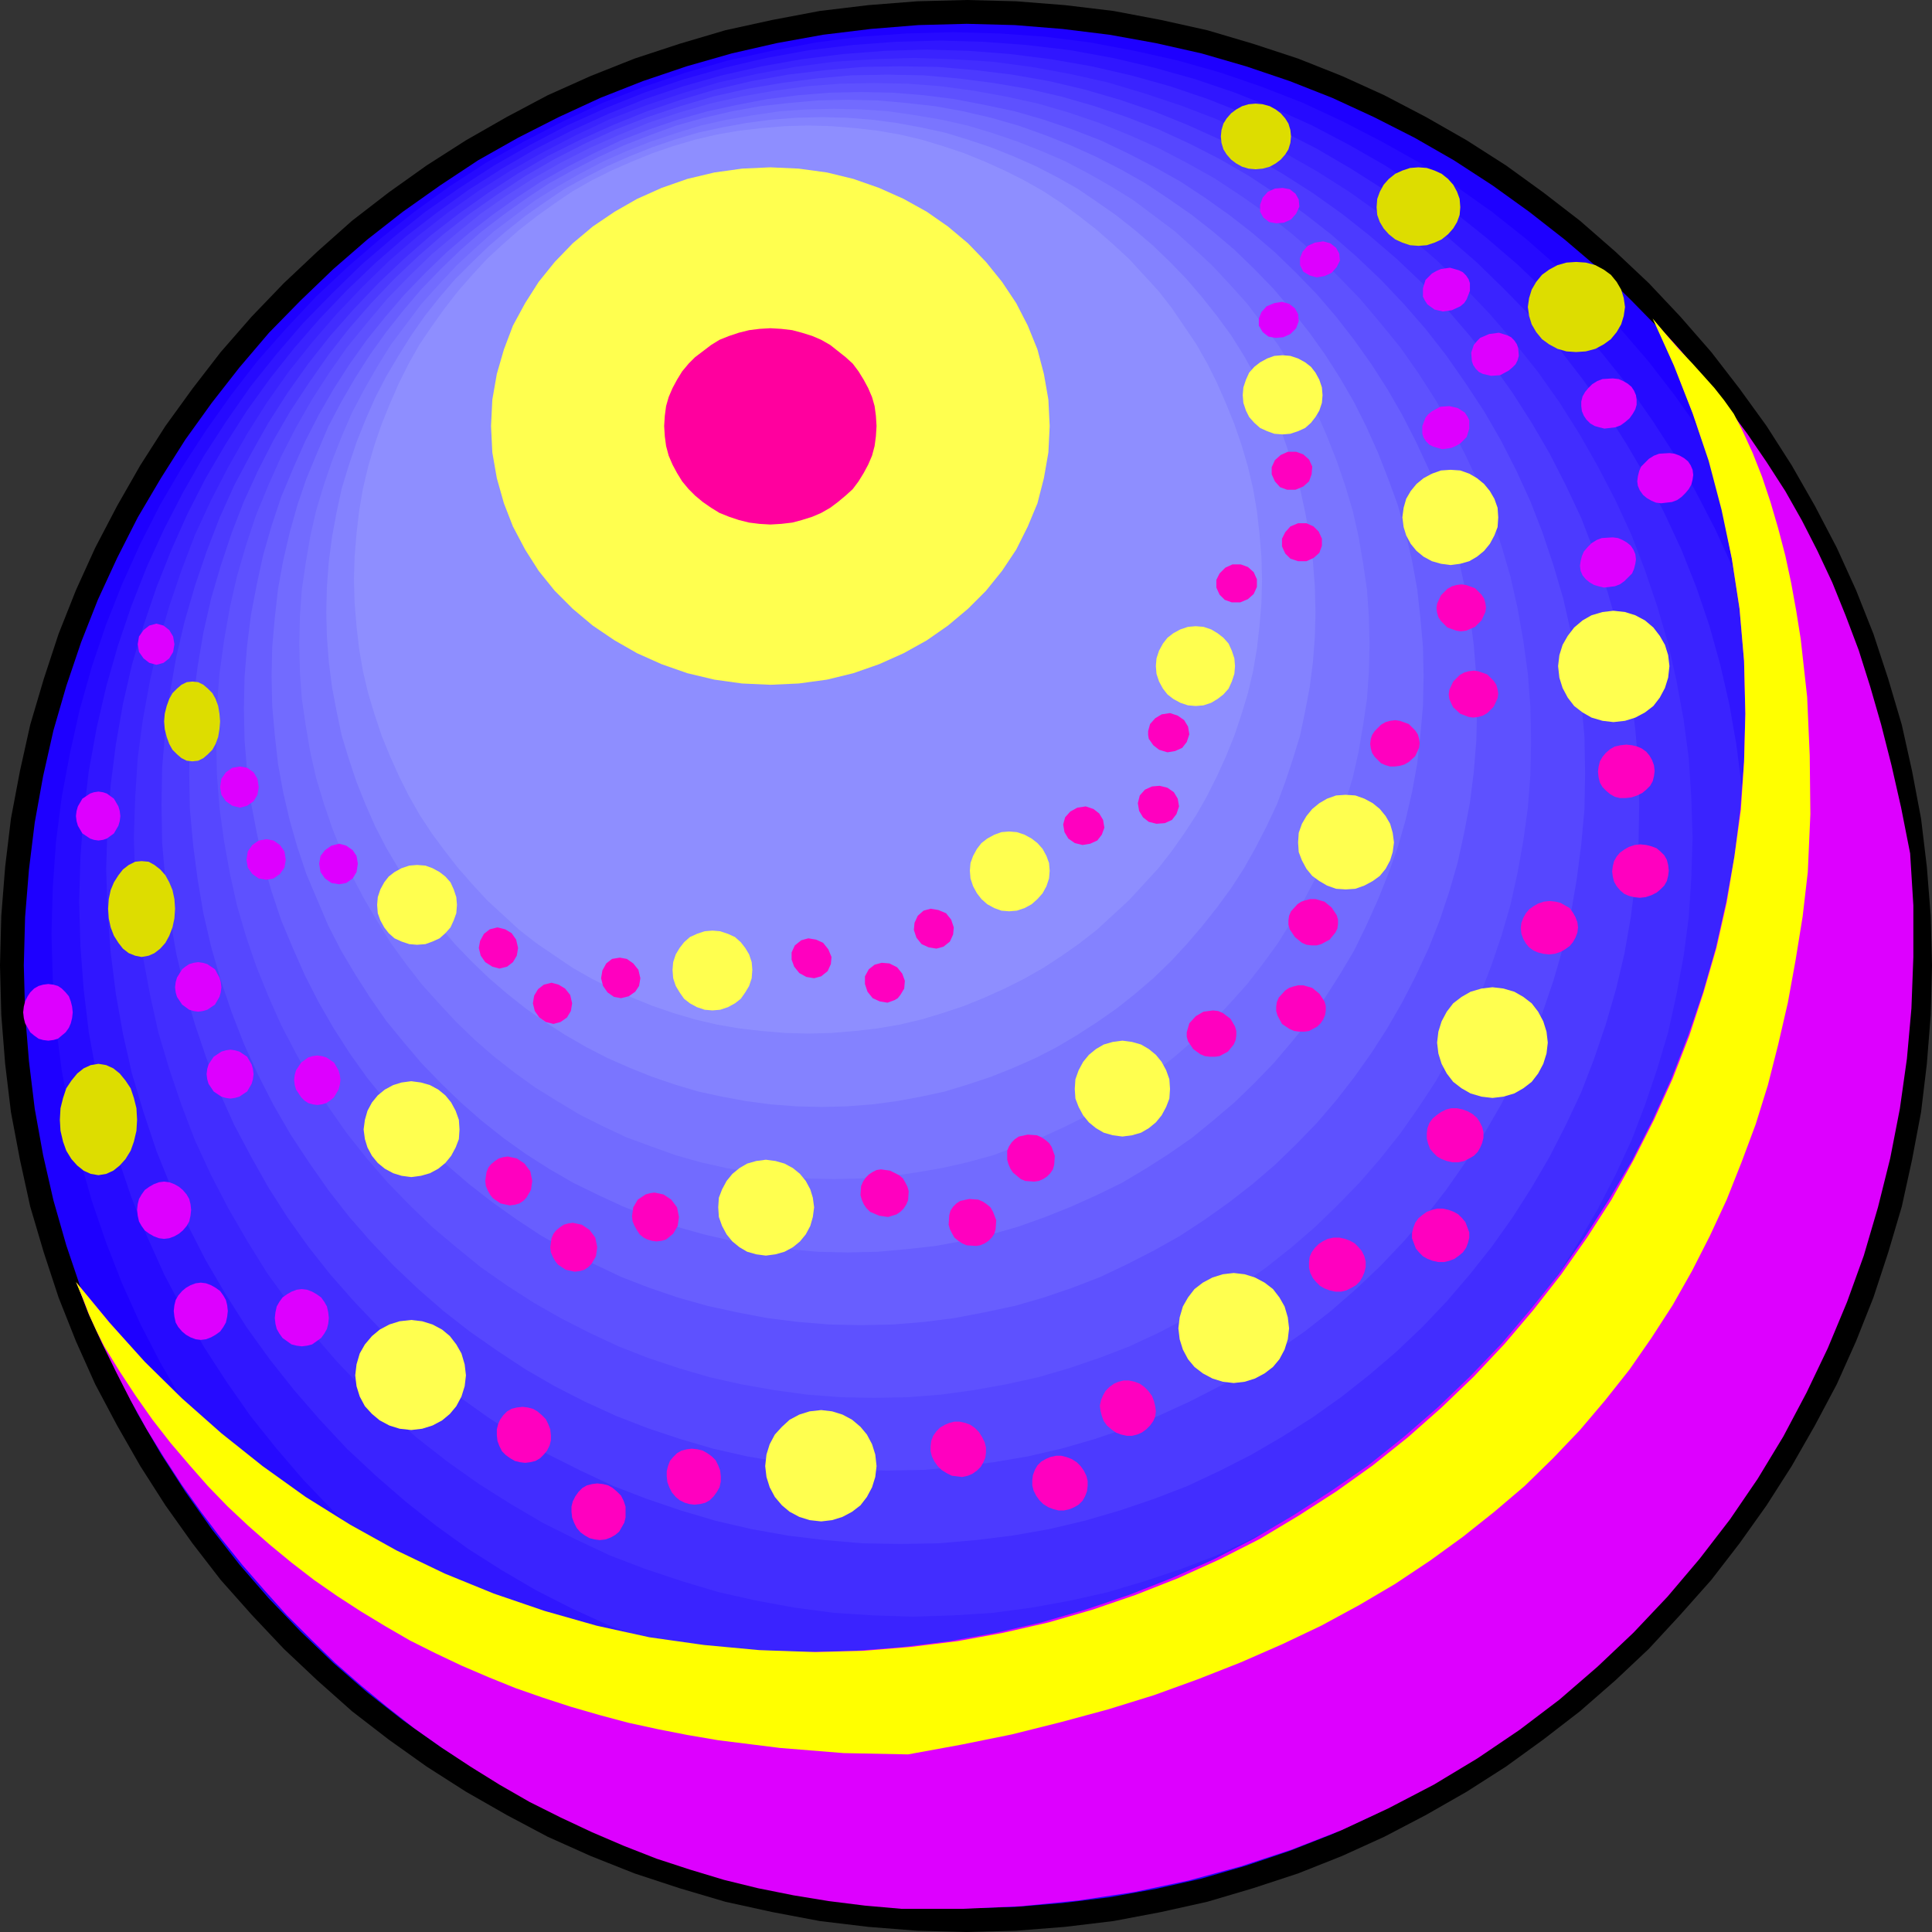 <?xml version="1.0" encoding="UTF-8" standalone="no"?>
<svg
   version="1.0"
   width="128.355mm"
   height="128.355mm"
   id="svg96"
   sodipodi:docname="Ball 3.wmf"
   xmlns:inkscape="http://www.inkscape.org/namespaces/inkscape"
   xmlns:sodipodi="http://sodipodi.sourceforge.net/DTD/sodipodi-0.dtd"
   xmlns="http://www.w3.org/2000/svg"
   xmlns:svg="http://www.w3.org/2000/svg">
  <rect width="100%" height="100%" fill="#333333" stroke="none"/>
  <sodipodi:namedview
     id="namedview96"
     pagecolor="#ffffff"
     bordercolor="#000000"
     borderopacity="0.25"
     inkscape:showpageshadow="2"
     inkscape:pageopacity="0.0"
     inkscape:pagecheckerboard="0"
     inkscape:deskcolor="#d1d1d1"
     inkscape:document-units="mm" />
  <defs
     id="defs1">
    <pattern
       id="WMFhbasepattern"
       patternUnits="userSpaceOnUse"
       width="6"
       height="6"
       x="0"
       y="0" />
  </defs>
  <path
     style="fill:#000000;fill-opacity:1;fill-rule:evenodd;stroke:none"
     d="m 242.723,0 12.443,0.323 12.282,0.97 12.12,1.454 11.958,2.262 11.635,2.586 11.474,3.394 11.312,3.717 10.989,4.363 10.666,4.848 10.504,5.494 10.181,5.818 9.858,6.302 9.373,6.787 9.211,7.11 8.888,7.757 8.403,7.918 7.918,8.403 7.757,8.888 7.11,9.211 6.787,9.373 6.302,9.858 5.818,10.181 5.494,10.504 4.848,10.666 4.363,10.989 3.717,11.312 3.394,11.474 2.586,11.635 2.262,11.958 1.454,12.12 0.97,12.282 0.323,12.443 -0.323,12.443 -0.97,12.282 -1.454,12.12 -2.262,11.958 -2.586,11.797 -3.394,11.474 -3.717,11.312 -4.363,10.989 -4.848,10.827 -5.494,10.342 -5.818,10.181 -6.302,9.858 -6.787,9.534 -7.11,9.211 -7.757,8.726 -7.918,8.565 -8.403,7.918 -8.888,7.757 -9.211,7.11 -9.373,6.787 -9.858,6.302 -10.181,5.818 -10.504,5.494 -10.666,4.848 -10.989,4.363 -11.312,3.717 -11.474,3.394 -11.635,2.586 -11.958,2.262 -12.12,1.454 -12.282,0.97 -12.443,0.323 -12.443,-0.323 -12.282,-0.97 -12.12,-1.454 -11.958,-2.262 -11.797,-2.586 -11.474,-3.394 -11.312,-3.717 -10.989,-4.363 -10.827,-4.848 -10.342,-5.494 -10.181,-5.818 -9.858,-6.302 -9.534,-6.787 -9.211,-7.11 -8.726,-7.757 -8.403,-7.918 -8.08,-8.565 -7.757,-8.726 -7.11,-9.211 -6.787,-9.534 L 35.229,368.124 29.411,357.944 23.917,347.601 19.069,336.774 14.706,325.785 10.989,314.473 7.595,303 5.01,291.203 2.747,279.244 1.293,267.125 0.323,254.843 0,242.4 l 0.323,-12.443 0.97,-12.282 1.454,-12.12 2.262,-11.958 2.586,-11.635 3.394,-11.474 3.717,-11.312 4.363,-10.989 4.848,-10.666 5.494,-10.504 5.818,-10.181 6.302,-9.858 6.787,-9.373 7.11,-9.211 7.757,-8.888 8.08,-8.403 8.403,-7.918 8.726,-7.757 9.211,-7.11 9.534,-6.787 9.858,-6.302 10.181,-5.818 10.342,-5.494 10.827,-4.848 10.989,-4.363 11.312,-3.717 11.474,-3.394 11.797,-2.586 11.958,-2.262 12.12,-1.454 12.282,-0.97 z"
     id="path1" />
  <path
     style="fill:#1e00ff;fill-opacity:1;fill-rule:evenodd;stroke:none"
     d="m 242.723,5.979 12.12,0.323 11.958,0.97 11.797,1.454 11.635,2.101 11.474,2.586 11.15,3.232 10.989,3.717 10.666,4.202 10.504,4.848 10.181,5.171 9.858,5.656 9.696,6.302 9.211,6.626 8.888,6.949 8.726,7.434 8.08,7.918 7.918,8.08 7.434,8.726 6.949,8.888 6.626,9.211 6.302,9.696 5.656,9.858 5.171,10.181 4.848,10.504 4.202,10.666 3.717,10.989 3.232,11.15 2.586,11.474 2.101,11.635 1.454,11.797 0.97,11.958 0.323,12.12 -0.323,12.12 -0.97,11.958 -1.454,11.958 -2.101,11.635 -2.586,11.312 -3.232,11.312 -3.717,10.989 -4.202,10.666 -4.848,10.504 -5.171,10.181 -5.656,10.019 -6.302,9.534 -6.626,9.373 -6.949,8.888 -7.434,8.565 -7.918,8.242 -8.08,7.918 -8.726,7.434 -8.888,6.949 -9.211,6.626 -9.696,6.141 -9.858,5.818 -10.181,5.171 -10.504,4.848 -10.666,4.202 -10.989,3.717 -11.15,3.232 -11.474,2.586 -11.635,2.101 -11.797,1.454 -11.958,0.97 -12.12,0.323 -12.12,-0.323 -11.958,-0.97 -11.958,-1.454 -11.635,-2.101 -11.312,-2.586 -11.312,-3.232 -10.989,-3.717 -10.666,-4.202 -10.504,-4.848 -10.181,-5.171 -10.019,-5.818 -9.534,-6.141 -9.373,-6.626 -8.888,-6.949 -8.565,-7.434 -8.242,-7.918 -7.918,-8.242 -7.434,-8.565 -6.949,-8.888 -6.626,-9.373 -6.141,-9.534 L 34.582,355.035 29.411,344.854 24.563,334.35 20.362,323.684 16.645,312.696 13.413,301.384 10.827,290.072 8.726,278.436 7.272,266.478 6.302,254.52 5.979,242.4 l 0.323,-12.12 0.97,-11.958 1.454,-11.797 2.101,-11.635 2.586,-11.474 3.232,-11.15 3.717,-10.989 4.202,-10.666 4.848,-10.504 5.171,-10.181 5.818,-9.858 6.141,-9.696 6.626,-9.211 6.949,-8.888 7.434,-8.726 7.918,-8.08 8.242,-7.918 8.565,-7.434 8.888,-6.949 9.373,-6.626 9.534,-6.302 10.019,-5.656 10.181,-5.171 10.504,-4.848 10.666,-4.202 10.989,-3.717 11.312,-3.232 11.312,-2.586 11.635,-2.101 11.958,-1.454 11.958,-0.97 z"
     id="path2" />
  <path
     style="fill:#260aff;fill-opacity:1;fill-rule:evenodd;stroke:none"
     d="m 239.329,8.08 11.635,0.323 11.474,0.808 11.312,1.454 11.15,2.101 10.827,2.424 10.827,3.07 10.342,3.555 10.342,4.04 10.019,4.686 9.696,5.01 9.534,5.333 9.211,5.979 8.888,6.302 8.565,6.787 8.08,7.11 7.918,7.434 7.595,7.918 7.11,8.242 6.626,8.565 6.302,8.888 5.979,9.211 5.494,9.373 5.01,9.858 4.525,10.019 4.04,10.181 3.555,10.504 3.07,10.827 2.424,10.827 2.101,11.15 1.454,11.312 0.808,11.474 0.323,11.635 -0.323,11.635 -0.808,11.474 -1.454,11.312 -2.101,11.15 -2.424,10.827 -3.07,10.827 -3.555,10.342 -4.04,10.342 -4.525,10.019 -5.01,9.696 -5.494,9.534 -5.979,9.211 -6.302,8.888 -6.626,8.565 -7.11,8.08 -7.595,7.918 -7.918,7.595 -8.08,7.11 -8.565,6.626 -8.888,6.302 -9.211,5.979 -9.534,5.494 -9.696,5.01 -10.019,4.525 -10.342,4.04 -10.342,3.555 -10.827,3.07 -10.827,2.424 -11.15,2.101 -11.312,1.454 -11.474,0.808 -11.635,0.323 -11.635,-0.323 -11.474,-0.808 -11.312,-1.454 -11.15,-2.101 -10.989,-2.424 -10.666,-3.07 -10.504,-3.555 -10.342,-4.04 -10.019,-4.525 -9.696,-5.01 -9.534,-5.494 -9.211,-5.979 -8.726,-6.302 -8.565,-6.626 -8.242,-7.11 -7.918,-7.595 -7.434,-7.918 -7.272,-8.08 -6.626,-8.565 -6.302,-8.888 -5.979,-9.211 -5.494,-9.534 -5.01,-9.696 -4.525,-10.019 -4.04,-10.342 -3.555,-10.342 -3.07,-10.827 -2.424,-10.827 -2.101,-11.15 -1.454,-11.312 -0.808,-11.474 -0.323,-11.635 0.323,-11.635 0.808,-11.474 1.454,-11.312 2.101,-11.15 2.424,-10.827 3.07,-10.827 3.555,-10.504 4.04,-10.181 4.525,-10.019 5.01,-9.858 5.494,-9.373 5.979,-9.211 6.302,-8.888 6.626,-8.565 7.272,-8.242 7.434,-7.918 7.918,-7.434 8.242,-7.11 8.565,-6.787 8.726,-6.302 9.211,-5.979 9.534,-5.333 9.696,-5.01 10.019,-4.686 10.342,-4.04 10.504,-3.555 10.666,-3.07 10.989,-2.424 11.15,-2.101 11.312,-1.454 11.474,-0.808 z"
     id="path3" />
  <path
     style="fill:#3016ff;fill-opacity:1;fill-rule:evenodd;stroke:none"
     d="m 235.936,10.181 11.15,0.323 10.827,0.808 10.827,1.293 10.666,1.939 10.342,2.424 10.342,2.909 10.019,3.394 9.696,3.878 9.696,4.363 9.211,4.848 9.05,5.171 8.726,5.656 8.565,5.979 8.08,6.464 7.918,6.787 7.595,7.272 7.11,7.434 6.787,7.918 6.464,8.08 5.979,8.565 5.656,8.726 5.171,9.05 4.848,9.373 4.363,9.534 3.878,9.858 3.394,10.019 2.909,10.181 2.424,10.504 1.939,10.666 1.293,10.827 0.808,10.827 0.323,11.15 -0.323,11.15 -0.808,10.827 -1.293,10.827 -1.939,10.666 -2.424,10.342 -2.909,10.342 -3.394,10.019 -3.878,9.696 -4.363,9.696 -4.848,9.211 -5.171,9.05 -5.656,8.726 -5.979,8.565 -6.464,8.08 -6.787,7.918 -7.11,7.595 -7.595,7.11 -7.918,6.787 -8.08,6.464 -8.565,5.979 -8.726,5.656 -9.05,5.171 -9.211,4.848 -9.696,4.363 -9.696,3.878 -10.019,3.394 -10.342,2.909 -10.342,2.424 -10.666,1.939 -10.827,1.293 -10.827,0.808 -11.15,0.323 -11.15,-0.323 -10.827,-0.808 -10.827,-1.293 -10.666,-1.939 -10.342,-2.424 -10.342,-2.909 -10.019,-3.394 -9.696,-3.878 -9.696,-4.363 -9.211,-4.848 -9.05,-5.171 -8.726,-5.656 -8.565,-5.979 -8.08,-6.464 -7.918,-6.787 -7.434,-7.11 -7.272,-7.595 -6.787,-7.918 -6.464,-8.08 -5.979,-8.565 -5.656,-8.726 -5.171,-9.05 -4.848,-9.211 -4.363,-9.696 -3.878,-9.696 -3.394,-10.019 -2.909,-10.342 -2.424,-10.342 -1.939,-10.666 -1.293,-10.827 -0.808,-10.827 -0.323,-11.15 0.323,-11.15 0.808,-10.827 1.293,-10.827 1.939,-10.666 2.424,-10.504 2.909,-10.181 3.394,-10.019 3.878,-9.858 4.363,-9.534 4.848,-9.373 5.171,-9.05 5.656,-8.726 5.979,-8.565 6.464,-8.08 6.787,-7.918 7.272,-7.434 7.434,-7.272 7.918,-6.787 8.08,-6.464 8.565,-5.979 8.726,-5.656 9.05,-5.171 9.211,-4.848 9.696,-4.363 9.696,-3.878 10.019,-3.394 10.342,-2.909 10.342,-2.424 10.666,-1.939 10.827,-1.293 10.827,-0.808 z"
     id="path4" />
  <path
     style="fill:#3a23ff;fill-opacity:1;fill-rule:evenodd;stroke:none"
     d="m 232.704,12.443 10.504,0.323 10.504,0.808 10.181,1.293 10.181,1.778 9.858,2.262 9.858,2.747 9.534,3.232 9.373,3.717 9.05,4.202 8.888,4.525 8.565,5.01 8.403,5.333 8.08,5.818 7.757,5.979 7.434,6.464 7.11,6.949 6.949,7.11 6.464,7.434 5.979,7.757 5.818,8.08 5.333,8.403 5.01,8.565 4.525,8.888 4.202,9.05 3.717,9.373 3.232,9.534 2.747,9.858 2.262,9.858 1.778,10.181 1.293,10.181 0.808,10.504 0.323,10.504 -0.323,10.504 -0.808,10.504 -1.293,10.342 -1.778,10.019 -2.262,10.019 -2.747,9.696 -3.232,9.696 -3.717,9.211 -4.202,9.211 -4.525,8.888 -5.01,8.565 -5.333,8.403 -5.818,8.08 -5.979,7.757 -6.464,7.434 -6.949,7.272 -7.11,6.787 -7.434,6.464 -7.757,6.141 -8.08,5.818 -8.403,5.333 -8.565,5.01 -8.888,4.525 -9.05,4.202 -9.373,3.555 -9.534,3.232 -9.858,2.909 -9.858,2.262 -10.181,1.778 -10.181,1.293 -10.504,0.808 -10.504,0.323 -10.504,-0.323 -10.504,-0.808 -10.342,-1.293 -10.019,-1.778 -10.019,-2.262 -9.696,-2.909 -9.696,-3.232 -9.211,-3.555 -9.211,-4.202 -8.888,-4.525 -8.565,-5.01 -8.403,-5.333 -8.08,-5.818 -7.757,-6.141 -7.434,-6.464 -7.272,-6.787 -6.787,-7.272 -6.464,-7.434 -6.141,-7.757 -5.818,-8.08 -5.333,-8.403 -5.01,-8.565 -4.525,-8.888 -4.04,-9.211 -3.717,-9.211 -3.232,-9.696 -2.909,-9.696 -2.262,-10.019 -1.778,-10.019 -1.293,-10.342 -0.808,-10.504 -0.323,-10.504 0.323,-10.504 0.808,-10.504 1.293,-10.181 1.778,-10.181 2.262,-9.858 2.909,-9.858 3.232,-9.534 3.717,-9.373 4.04,-9.05 4.525,-8.888 5.01,-8.565 5.333,-8.403 5.818,-8.08 6.141,-7.757 6.464,-7.434 6.787,-7.11 7.272,-6.949 7.434,-6.464 7.757,-5.979 8.08,-5.818 8.403,-5.333 8.565,-5.01 8.888,-4.525 9.211,-4.202 9.211,-3.717 9.696,-3.232 9.696,-2.747 10.019,-2.262 10.019,-1.778 10.342,-1.293 10.504,-0.808 z"
     id="path5" />
  <path
     style="fill:#422dff;fill-opacity:1;fill-rule:evenodd;stroke:none"
     d="m 229.31,14.544 10.019,0.323 10.019,0.646 9.696,1.293 9.696,1.778 9.373,2.101 9.211,2.747 9.211,3.07 8.888,3.394 8.565,4.04 8.403,4.363 8.242,4.686 7.918,5.01 7.757,5.494 7.434,5.818 7.11,6.141 6.787,6.626 6.464,6.787 6.141,7.11 5.818,7.272 5.494,7.757 5.01,7.918 4.686,8.242 4.363,8.403 4.04,8.726 3.394,8.888 3.07,9.05 2.747,9.373 2.101,9.373 1.778,9.696 1.293,9.696 0.646,10.019 0.323,10.019 -0.323,10.019 -0.646,9.858 -1.293,9.858 -1.778,9.534 -2.101,9.534 -2.747,9.211 -3.07,9.05 -3.394,8.888 -4.04,8.726 -4.363,8.403 -4.686,8.08 -5.01,8.08 -5.494,7.595 -5.818,7.434 -6.141,7.11 -6.464,6.787 -6.787,6.464 -7.11,6.141 -7.434,5.818 -7.757,5.494 -7.918,5.01 -8.242,4.848 -8.403,4.202 -8.565,4.04 -8.888,3.394 -9.211,3.07 -9.211,2.747 -9.373,2.101 -9.696,1.778 -9.696,1.293 -10.019,0.646 -10.019,0.323 -10.019,-0.323 -10.019,-0.646 -9.696,-1.293 -9.696,-1.778 -9.373,-2.101 -9.211,-2.747 -9.211,-3.07 -8.888,-3.394 -8.565,-4.04 -8.403,-4.202 -8.242,-4.848 -7.918,-5.01 -7.757,-5.494 -7.434,-5.818 -7.11,-6.141 -6.787,-6.464 -6.464,-6.787 -6.141,-7.11 -5.818,-7.434 -5.494,-7.595 -5.01,-8.08 -4.686,-8.08 -4.363,-8.403 -4.04,-8.726 -3.394,-8.888 -3.07,-9.05 -2.747,-9.211 -2.101,-9.534 -1.778,-9.534 -1.293,-9.858 -0.646,-9.858 -0.323,-10.019 0.323,-10.019 0.646,-10.019 1.293,-9.696 1.778,-9.696 2.101,-9.373 2.747,-9.373 3.07,-9.05 3.394,-8.888 4.04,-8.726 4.363,-8.403 4.686,-8.242 5.01,-7.918 5.494,-7.757 5.818,-7.272 6.141,-7.11 6.464,-6.787 6.787,-6.626 7.11,-6.141 7.434,-5.818 7.757,-5.494 7.918,-5.01 8.242,-4.686 8.403,-4.363 8.565,-4.04 8.888,-3.394 9.211,-3.07 9.211,-2.747 9.373,-2.101 9.696,-1.778 9.696,-1.293 10.019,-0.646 z"
     id="path6" />
  <path
     style="fill:#4c3aff;fill-opacity:1;fill-rule:evenodd;stroke:none"
     d="m 226.078,16.645 9.534,0.162 9.373,0.808 9.211,1.131 9.211,1.616 8.888,2.101 8.888,2.586 8.565,2.909 8.403,3.394 8.242,3.717 7.918,4.04 7.757,4.525 7.595,4.848 7.272,5.171 6.949,5.494 6.787,5.818 6.464,6.141 6.141,6.464 5.818,6.787 5.494,6.949 5.171,7.272 4.848,7.595 4.525,7.757 4.04,7.918 3.878,8.242 3.232,8.403 2.909,8.565 2.586,8.888 2.101,8.888 1.616,9.211 1.131,9.211 0.808,9.373 0.162,9.534 -0.162,9.534 -0.808,9.373 -1.131,9.211 -1.616,9.211 -2.101,8.888 -2.586,8.888 -2.909,8.565 -3.232,8.403 -3.878,8.242 -4.04,7.918 -4.525,7.757 -4.848,7.595 -5.171,7.272 -5.494,6.949 -5.818,6.787 -6.141,6.464 -6.464,6.141 -6.787,5.818 -6.949,5.494 -7.272,5.171 -7.595,4.848 -7.757,4.525 -7.918,4.04 -8.242,3.878 -8.403,3.232 -8.565,2.909 -8.888,2.586 -8.888,2.101 -9.211,1.616 -9.211,1.131 -9.373,0.808 -9.534,0.162 -9.534,-0.162 -9.373,-0.808 -9.373,-1.131 -9.05,-1.616 -9.05,-2.101 -8.726,-2.586 -8.565,-2.909 -8.403,-3.232 -8.242,-3.878 -8.08,-4.04 -7.757,-4.525 -7.434,-4.848 -7.272,-5.171 -7.11,-5.494 -6.626,-5.818 -6.464,-6.141 -6.141,-6.464 -5.979,-6.787 -5.494,-6.949 -5.171,-7.272 -4.848,-7.595 -4.363,-7.757 -4.202,-7.918 -3.717,-8.242 -3.232,-8.403 -2.909,-8.565 -2.586,-8.888 -2.101,-8.888 -1.616,-9.211 -1.131,-9.211 -0.808,-9.373 -0.162,-9.534 0.162,-9.534 0.808,-9.373 1.131,-9.211 1.616,-9.211 2.101,-8.888 2.586,-8.888 2.909,-8.565 3.232,-8.403 3.717,-8.242 4.202,-7.918 4.363,-7.757 4.848,-7.595 5.171,-7.272 5.494,-6.949 5.979,-6.787 6.141,-6.464 6.464,-6.141 6.626,-5.818 7.11,-5.494 7.272,-5.171 7.434,-4.848 7.757,-4.525 8.08,-4.04 8.242,-3.717 8.403,-3.394 8.565,-2.909 8.726,-2.586 9.05,-2.101 9.05,-1.616 9.373,-1.131 9.373,-0.808 z"
     id="path7" />
  <path
     style="fill:#5647ff;fill-opacity:1;fill-rule:evenodd;stroke:none"
     d="m 222.846,18.746 9.05,0.162 8.888,0.808 8.726,1.131 8.565,1.454 8.403,1.939 8.403,2.424 8.08,2.747 7.918,3.07 7.757,3.555 7.595,3.878 7.272,4.202 7.11,4.686 6.949,4.848 6.626,5.171 6.302,5.494 6.141,5.818 5.818,6.141 5.494,6.302 5.171,6.626 4.848,6.949 4.686,7.11 4.202,7.272 3.878,7.595 3.555,7.757 3.07,7.918 2.747,8.242 2.424,8.242 1.939,8.565 1.454,8.565 1.131,8.726 0.808,8.888 0.162,9.05 -0.162,9.05 -0.808,8.888 -1.131,8.726 -1.454,8.565 -1.939,8.403 -2.424,8.403 -2.747,8.08 -3.07,7.918 -3.555,7.757 -3.878,7.595 -4.202,7.272 -4.686,7.11 -4.848,6.949 -5.171,6.626 -5.494,6.302 -5.818,6.141 -6.141,5.818 -6.302,5.494 -6.626,5.171 -6.949,4.848 -7.11,4.686 -7.272,4.202 -7.595,3.878 -7.757,3.555 -7.918,3.07 -8.08,2.747 -8.403,2.424 -8.403,1.939 -8.565,1.454 -8.726,1.131 -8.888,0.808 -9.05,0.162 -9.05,-0.162 -8.888,-0.808 -8.726,-1.131 -8.565,-1.454 -8.565,-1.939 -8.242,-2.424 -8.242,-2.747 -7.918,-3.07 -7.757,-3.555 -7.595,-3.878 -7.272,-4.202 -7.11,-4.686 -6.949,-4.848 -6.626,-5.171 -6.302,-5.494 -6.141,-5.818 -5.818,-6.141 -5.494,-6.302 -5.171,-6.626 -4.848,-6.949 -4.686,-7.11 -4.202,-7.272 -3.878,-7.595 -3.555,-7.757 -3.07,-7.918 -2.747,-8.08 -2.424,-8.403 -1.939,-8.403 -1.454,-8.565 -1.131,-8.726 -0.808,-8.888 -0.162,-9.05 0.162,-9.05 0.808,-8.888 1.131,-8.726 1.454,-8.565 1.939,-8.565 2.424,-8.242 2.747,-8.242 3.07,-7.918 3.555,-7.757 3.878,-7.595 4.202,-7.272 4.686,-7.11 4.848,-6.949 5.171,-6.626 5.494,-6.302 5.818,-6.141 6.141,-5.818 6.302,-5.494 6.626,-5.171 6.949,-4.848 7.11,-4.686 7.272,-4.202 7.595,-3.878 7.757,-3.555 7.918,-3.07 8.242,-2.747 8.242,-2.424 8.565,-1.939 8.565,-1.454 8.726,-1.131 8.888,-0.808 z"
     id="path8" />
  <path
     style="fill:#5e51ff;fill-opacity:1;fill-rule:evenodd;stroke:none"
     d="m 219.453,20.846 8.403,0.162 8.403,0.646 8.242,1.131 8.08,1.454 8.08,1.778 7.757,2.262 7.595,2.586 7.595,3.07 7.272,3.232 7.11,3.717 6.949,3.878 6.626,4.363 6.464,4.525 6.302,5.01 5.979,5.171 5.656,5.494 5.494,5.656 5.171,6.141 5.01,6.141 4.525,6.464 4.363,6.787 3.878,6.787 3.717,7.272 3.394,7.272 2.909,7.434 2.586,7.757 2.262,7.757 1.778,7.918 1.454,8.242 1.131,8.242 0.646,8.403 0.162,8.403 -0.162,8.403 -0.646,8.403 -1.131,8.242 -1.454,8.08 -1.778,8.08 -2.262,7.757 -2.586,7.595 -2.909,7.595 -3.394,7.272 -3.717,7.11 -3.878,6.949 -4.363,6.626 -4.525,6.464 -5.01,6.302 -5.171,5.979 -5.494,5.656 -5.656,5.494 -5.979,5.171 -6.302,5.01 -6.464,4.525 -6.626,4.363 -6.949,3.878 -7.11,3.717 -7.272,3.394 -7.595,2.909 -7.595,2.586 -7.757,2.262 -8.08,1.778 -8.08,1.454 -8.242,1.131 -8.403,0.646 -8.403,0.162 -8.403,-0.162 -8.403,-0.646 -8.242,-1.131 -8.242,-1.454 -7.918,-1.778 -7.757,-2.262 -7.757,-2.586 -7.434,-2.909 -7.272,-3.394 -7.272,-3.717 -6.787,-3.878 -6.787,-4.363 -6.464,-4.525 -6.141,-5.01 -6.141,-5.171 -5.656,-5.494 -5.494,-5.656 -5.171,-5.979 -5.01,-6.302 -4.525,-6.464 -4.363,-6.626 -3.878,-6.949 -3.717,-7.11 -3.232,-7.272 -3.07,-7.595 -2.586,-7.595 -2.262,-7.757 -1.778,-8.08 -1.454,-8.08 -1.131,-8.242 -0.646,-8.403 -0.162,-8.403 0.162,-8.403 0.646,-8.403 1.131,-8.242 1.454,-8.242 1.778,-7.918 2.262,-7.757 2.586,-7.757 3.07,-7.434 3.232,-7.272 3.717,-7.272 3.878,-6.787 4.363,-6.787 4.525,-6.464 5.01,-6.141 5.171,-6.141 5.494,-5.656 5.656,-5.494 6.141,-5.171 6.141,-5.01 6.464,-4.525 6.787,-4.363 6.787,-3.878 7.272,-3.717 7.272,-3.232 7.434,-3.07 7.757,-2.586 7.757,-2.262 7.918,-1.778 8.242,-1.454 8.242,-1.131 8.403,-0.646 z"
     id="path9" />
  <path
     style="fill:#685eff;fill-opacity:1;fill-rule:evenodd;stroke:none"
     d="m 216.221,23.109 7.918,0.162 7.918,0.646 7.595,0.97 7.595,1.454 7.595,1.616 7.272,2.101 7.11,2.424 7.11,2.747 6.787,3.232 6.626,3.394 6.626,3.717 6.141,4.04 6.141,4.363 5.818,4.525 5.656,4.848 5.333,5.171 5.171,5.333 4.848,5.656 4.525,5.818 4.363,6.141 4.04,6.302 3.717,6.464 3.394,6.626 3.232,6.949 2.747,6.949 2.424,7.272 2.101,7.272 1.616,7.434 1.454,7.595 0.97,7.757 0.646,7.918 0.162,7.918 -0.162,7.918 -0.646,7.918 -0.97,7.757 -1.454,7.595 -1.616,7.434 -2.101,7.272 -2.424,7.272 -2.747,6.949 -3.232,6.949 -3.394,6.626 -3.717,6.464 -4.04,6.302 -4.363,6.141 -4.525,5.818 -4.848,5.656 -5.171,5.333 -5.333,5.171 -5.656,4.848 -5.818,4.525 -6.141,4.363 -6.141,4.04 -6.626,3.717 -6.626,3.394 -6.787,3.232 -7.11,2.747 -7.11,2.424 -7.272,2.101 -7.595,1.616 -7.595,1.454 -7.595,0.97 -7.918,0.646 -7.918,0.162 -7.918,-0.162 -7.918,-0.646 -7.757,-0.97 -7.595,-1.454 -7.434,-1.616 -7.434,-2.101 -7.11,-2.424 -7.11,-2.747 -6.787,-3.232 -6.626,-3.394 -6.626,-3.717 -6.141,-4.04 -6.141,-4.363 -5.818,-4.525 -5.656,-4.848 -5.333,-5.171 -5.171,-5.333 -4.848,-5.656 -4.686,-5.818 -4.363,-6.141 -4.04,-6.302 -3.717,-6.464 -3.394,-6.626 -3.07,-6.949 -2.909,-6.949 -2.424,-7.272 -2.101,-7.272 -1.616,-7.434 -1.454,-7.595 -0.97,-7.757 -0.646,-7.918 -0.162,-7.918 0.162,-7.918 0.646,-7.918 0.97,-7.757 1.454,-7.595 1.616,-7.434 2.101,-7.272 2.424,-7.272 2.909,-6.949 3.07,-6.949 3.394,-6.626 3.717,-6.464 4.04,-6.302 4.363,-6.141 4.686,-5.818 4.848,-5.656 5.171,-5.333 5.333,-5.171 5.656,-4.848 5.818,-4.525 6.141,-4.363 6.141,-4.04 6.626,-3.717 6.626,-3.394 6.787,-3.232 7.11,-2.747 7.11,-2.424 7.434,-2.101 7.434,-1.616 7.595,-1.454 7.757,-0.97 7.918,-0.646 z"
     id="path10" />
  <path
     style="fill:#726bff;fill-opacity:1;fill-rule:evenodd;stroke:none"
     d="m 212.827,25.048 7.434,0.162 7.272,0.646 7.272,0.808 7.11,1.293 6.949,1.616 6.787,1.939 6.787,2.424 6.464,2.586 6.464,2.909 6.302,3.232 5.979,3.394 5.818,3.878 5.818,4.04 5.333,4.202 5.333,4.525 5.01,4.848 4.848,5.01 4.525,5.333 4.363,5.494 4.04,5.656 3.717,5.818 3.555,6.141 3.07,6.141 2.909,6.464 2.586,6.626 2.424,6.626 1.939,6.949 1.616,6.949 1.293,7.11 0.808,7.272 0.646,7.272 0.162,7.434 -0.162,7.434 -0.646,7.272 -0.808,7.272 -1.293,7.11 -1.616,6.949 -1.939,6.787 -2.424,6.787 -2.586,6.464 -2.909,6.464 -3.07,6.302 -3.555,5.979 -3.717,5.818 -4.04,5.818 -4.363,5.333 -4.525,5.333 -4.848,5.01 -5.01,4.848 -5.333,4.525 -5.333,4.363 -5.818,4.04 -5.818,3.717 -5.979,3.555 -6.302,3.07 -6.464,2.909 -6.464,2.586 -6.787,2.424 -6.787,1.939 -6.949,1.616 -7.11,1.293 -7.272,0.808 -7.272,0.646 -7.434,0.162 -7.434,-0.162 -7.272,-0.646 -7.272,-0.808 -7.11,-1.293 -6.949,-1.616 -6.949,-1.939 -6.626,-2.424 -6.626,-2.586 -6.302,-2.909 -6.302,-3.07 -6.141,-3.555 -5.818,-3.717 -5.656,-4.04 -5.494,-4.363 -5.171,-4.525 -5.01,-4.848 -4.848,-5.01 -4.525,-5.333 -4.363,-5.333 -4.04,-5.818 -3.717,-5.818 -3.555,-5.979 -3.232,-6.302 -5.494,-12.928 -2.262,-6.787 -1.939,-6.787 -1.616,-6.949 -1.293,-7.11 -0.808,-7.272 -0.646,-7.272 -0.162,-7.434 0.162,-7.434 0.646,-7.272 0.808,-7.272 1.293,-7.11 1.616,-6.949 1.939,-6.949 2.262,-6.626 2.747,-6.626 2.747,-6.464 3.232,-6.141 3.555,-6.141 3.717,-5.818 4.04,-5.656 4.363,-5.494 4.525,-5.333 4.848,-5.01 5.01,-4.848 5.171,-4.525 5.494,-4.202 5.656,-4.04 5.818,-3.878 6.141,-3.394 6.302,-3.232 6.302,-2.909 6.626,-2.586 6.626,-2.424 6.949,-1.939 6.949,-1.616 7.11,-1.293 7.272,-0.808 7.272,-0.646 z"
     id="path11" />
  <path
     style="fill:#7a75ff;fill-opacity:1;fill-rule:evenodd;stroke:none"
     d="m 209.433,27.31 6.949,0.162 6.787,0.485 6.626,0.97 6.626,1.131 6.464,1.454 6.464,1.939 6.141,2.101 6.141,2.424 5.979,2.586 5.818,3.07 5.656,3.232 5.494,3.394 10.342,7.757 4.848,4.363 4.686,4.363 4.363,4.686 4.363,4.848 7.757,10.342 3.394,5.494 3.232,5.656 3.07,5.818 2.586,5.979 2.424,6.141 2.101,6.141 1.939,6.464 1.454,6.464 1.131,6.626 0.97,6.626 0.485,6.787 0.162,6.949 -0.162,6.949 -0.485,6.787 -0.97,6.626 -1.131,6.626 -1.454,6.464 -1.939,6.464 -2.101,6.141 -2.424,6.141 -2.586,5.979 -3.07,5.818 -3.232,5.494 -3.394,5.494 -3.878,5.333 -3.878,5.01 -4.363,4.848 -4.363,4.686 -4.686,4.525 -4.848,4.202 -5.171,4.04 -5.171,3.717 -5.494,3.394 -5.656,3.394 -5.818,2.909 -5.979,2.747 -12.282,4.525 -6.464,1.778 -6.464,1.454 -6.626,1.131 -6.626,0.97 -6.787,0.485 -6.949,0.162 -6.949,-0.162 -6.787,-0.485 -6.626,-0.97 -6.626,-1.131 -6.464,-1.454 -6.302,-1.778 -6.302,-2.262 -6.141,-2.262 -5.818,-2.747 -5.818,-2.909 -5.656,-3.394 -5.494,-3.394 -5.171,-3.717 -5.171,-4.04 -4.848,-4.202 -4.686,-4.525 -4.363,-4.686 -4.363,-4.848 -3.878,-5.01 -3.878,-5.333 -3.394,-5.494 -3.232,-5.494 -3.07,-5.818 -2.586,-5.979 -2.424,-6.141 -2.101,-6.141 -1.939,-6.464 -1.454,-6.464 -1.131,-6.626 -0.97,-6.626 -0.485,-6.787 -0.162,-6.949 0.162,-6.949 0.485,-6.787 0.97,-6.626 1.131,-6.626 1.454,-6.464 1.939,-6.464 2.101,-6.141 2.424,-6.141 2.586,-5.979 3.07,-5.818 3.232,-5.656 3.394,-5.494 7.757,-10.342 4.363,-4.848 4.363,-4.686 4.686,-4.363 4.848,-4.363 10.342,-7.757 5.494,-3.394 5.656,-3.232 5.818,-3.07 5.818,-2.586 6.141,-2.424 6.302,-2.101 6.302,-1.939 6.464,-1.454 6.626,-1.131 6.626,-0.97 6.787,-0.485 z"
     id="path12" />
  <path
     style="fill:#8482ff;fill-opacity:1;fill-rule:evenodd;stroke:none"
     d="m 206.363,29.411 6.302,0.162 6.302,0.485 6.141,0.808 6.141,1.131 5.979,1.293 5.818,1.778 5.818,1.939 5.656,2.262 5.494,2.424 5.333,2.747 5.171,2.909 5.01,3.394 4.848,3.394 4.686,3.717 4.525,3.878 4.363,4.202 4.04,4.202 3.878,4.525 3.717,4.686 3.555,4.848 3.232,5.171 2.909,5.171 2.747,5.333 2.586,5.494 2.101,5.656 1.939,5.818 1.778,5.818 1.293,5.979 1.131,6.141 0.808,6.141 0.485,6.302 0.162,6.464 -0.162,6.302 -0.485,6.302 -0.808,6.302 -1.131,5.979 -1.293,6.141 -1.778,5.818 -1.939,5.818 -2.101,5.656 -2.586,5.494 -2.747,5.333 -2.909,5.171 -3.232,5.01 -3.555,4.848 -3.717,4.686 -3.878,4.525 -4.04,4.363 -4.363,4.202 -4.525,3.878 -4.686,3.717 -4.848,3.394 -5.01,3.232 -5.171,3.07 -5.333,2.747 -5.494,2.424 -5.656,2.262 -5.818,1.939 -5.818,1.778 -5.979,1.293 -6.141,1.131 -6.141,0.808 -6.302,0.485 -6.302,0.162 -6.464,-0.162 -6.302,-0.485 -6.141,-0.808 -6.141,-1.131 -5.979,-1.293 -5.979,-1.778 -5.656,-1.939 -5.656,-2.262 -5.494,-2.424 -5.333,-2.747 -5.333,-3.07 -5.01,-3.232 -4.848,-3.394 -4.686,-3.717 -4.525,-3.878 -4.363,-4.202 -4.202,-4.363 -3.878,-4.525 -3.717,-4.686 -3.394,-4.848 -3.232,-5.01 -3.07,-5.171 -2.747,-5.333 -2.424,-5.494 -2.262,-5.656 -1.939,-5.818 -1.778,-5.818 -1.293,-6.141 -1.131,-5.979 -0.808,-6.302 -0.485,-6.302 -0.162,-6.302 0.162,-6.464 0.485,-6.302 0.808,-6.141 1.131,-6.141 1.293,-5.979 1.778,-5.818 1.939,-5.818 2.262,-5.656 2.424,-5.494 2.747,-5.333 3.07,-5.171 3.232,-5.171 3.394,-4.848 3.717,-4.686 3.878,-4.525 4.202,-4.202 4.363,-4.202 4.525,-3.878 4.686,-3.717 4.848,-3.394 5.01,-3.394 5.333,-2.909 5.333,-2.747 5.494,-2.424 5.656,-2.262 5.656,-1.939 5.979,-1.778 5.979,-1.293 6.141,-1.131 6.141,-0.808 6.302,-0.485 z"
     id="path13" />
  <path
     style="fill:#8e8eff;fill-opacity:1;fill-rule:evenodd;stroke:none"
     d="m 202.969,31.512 5.818,0.162 5.818,0.485 5.656,0.646 5.656,0.97 5.494,1.293 5.333,1.616 5.333,1.778 5.171,2.101 5.01,2.262 4.848,2.424 4.848,2.747 4.686,3.07 4.363,3.232 4.363,3.394 4.04,3.555 4.04,3.717 7.434,8.08 3.394,4.363 6.141,9.05 2.747,4.848 2.424,4.848 2.262,5.171 2.101,5.171 1.778,5.171 1.616,5.494 1.293,5.494 0.97,5.656 0.646,5.656 0.485,5.818 0.162,5.818 -0.162,5.818 -0.485,5.818 -0.646,5.656 -0.97,5.656 -1.293,5.494 -1.616,5.333 -1.778,5.333 -2.101,5.171 -2.262,5.01 -2.424,4.848 -2.747,4.848 -3.07,4.686 -3.07,4.363 -3.394,4.363 -7.434,8.08 -8.08,7.434 -4.363,3.394 -4.363,3.07 -4.686,3.07 -4.848,2.747 -4.848,2.424 -5.01,2.262 -5.171,2.101 -5.333,1.778 -5.333,1.616 -5.494,1.293 -5.656,0.97 -5.656,0.646 -5.818,0.485 -5.818,0.162 -5.818,-0.162 -5.818,-0.485 -5.656,-0.646 -5.656,-0.97 -5.494,-1.293 -5.494,-1.616 -5.171,-1.778 -5.171,-2.101 -5.171,-2.262 -4.848,-2.424 -4.848,-2.747 -9.05,-6.141 -4.363,-3.394 -8.08,-7.434 -3.717,-4.04 -3.555,-4.04 -3.394,-4.363 -3.232,-4.363 -3.07,-4.686 -2.747,-4.848 -2.424,-4.848 -2.262,-5.01 -2.101,-5.171 -1.778,-5.333 -1.616,-5.333 -1.293,-5.494 -0.97,-5.656 -0.646,-5.656 -0.485,-5.818 -0.162,-5.818 0.162,-5.818 0.485,-5.818 0.646,-5.656 0.97,-5.656 1.293,-5.494 1.616,-5.494 1.778,-5.171 2.101,-5.171 2.262,-5.171 2.424,-4.848 2.747,-4.848 3.07,-4.525 3.232,-4.525 3.394,-4.363 3.555,-4.04 3.717,-4.04 4.04,-3.717 4.04,-3.555 4.363,-3.394 4.525,-3.232 4.525,-3.07 4.848,-2.747 4.848,-2.424 5.171,-2.262 5.171,-2.101 5.171,-1.778 5.494,-1.616 5.494,-1.293 5.656,-0.97 5.656,-0.646 5.818,-0.485 z"
     id="path14" />
  <path
     style="fill:#dd00ff;fill-opacity:1;fill-rule:evenodd;stroke:none"
     d="m 415.473,80.8 6.464,7.11 5.979,7.11 5.656,6.949 5.171,6.949 4.848,7.11 4.686,7.272 4.202,7.434 3.878,7.595 3.717,7.918 3.394,8.403 3.232,8.565 2.909,9.211 2.747,9.534 2.586,10.181 2.424,10.666 2.262,11.474 0.808,13.09 v 12.928 l -0.485,12.928 -1.131,12.605 -1.778,12.605 -2.424,12.443 -3.07,12.282 -3.555,12.12 -4.202,11.635 -4.848,11.635 -5.333,11.15 -5.818,10.989 -6.464,10.666 -6.949,10.181 -7.595,9.858 -8.08,9.534 -8.565,9.05 -9.05,8.565 -9.534,8.242 -10.019,7.595 -10.504,7.11 -10.989,6.626 -11.474,5.979 -11.797,5.494 -12.443,4.848 -12.766,4.202 -13.09,3.555 -13.736,2.909 -13.898,2.101 -14.544,1.454 -14.706,0.646 h -15.19 l -9.211,-0.808 -9.05,-1.131 -8.888,-1.454 -8.888,-1.778 -8.565,-2.101 -8.565,-2.586 -8.403,-2.747 -8.242,-3.232 -7.918,-3.394 -7.918,-3.717 -7.757,-3.878 -7.595,-4.363 -7.272,-4.525 -7.11,-4.686 -7.11,-5.01 -6.787,-5.333 -6.464,-5.333 -6.464,-5.656 -6.141,-5.979 -5.979,-5.979 -5.656,-6.302 -5.494,-6.302 -5.333,-6.626 -5.01,-6.626 -4.848,-6.787 -4.525,-6.949 -4.363,-7.11 -4.04,-7.272 -3.717,-7.272 -3.555,-7.272 -3.394,-7.434 -2.909,-7.595 8.403,10.181 8.726,9.858 9.373,9.211 9.696,8.888 10.181,8.08 10.666,7.757 10.989,6.949 11.474,6.464 11.797,5.656 12.282,5.171 12.443,4.363 12.928,3.555 13.251,2.909 13.413,2.101 13.898,1.131 14.059,0.485 12.12,-0.323 11.958,-0.97 11.635,-1.454 11.635,-2.101 11.312,-2.586 11.15,-3.232 10.989,-3.717 10.666,-4.202 10.504,-4.686 10.019,-5.171 9.858,-5.818 9.534,-6.141 9.373,-6.464 8.888,-7.11 8.565,-7.434 8.08,-7.757 7.918,-8.242 7.272,-8.565 7.11,-8.888 6.464,-9.211 6.141,-9.534 5.818,-9.858 5.171,-10.181 4.686,-10.342 4.202,-10.827 3.717,-10.827 3.232,-11.15 2.586,-11.474 2.101,-11.474 1.454,-11.797 0.97,-11.958 0.323,-12.12 -0.323,-13.251 -1.131,-13.09 -1.939,-12.605 -2.424,-12.282 -3.232,-12.12 -4.04,-11.797 -4.525,-11.635 z"
     id="path15" />
  <path
     style="fill:#ffff00;fill-opacity:1;fill-rule:evenodd;stroke:none"
     d="m 414.988,79.992 3.394,4.04 3.232,3.717 3.232,3.394 2.909,3.232 2.747,3.07 2.424,3.07 2.424,3.394 1.939,3.717 2.747,5.979 2.424,6.141 2.101,6.302 1.939,6.626 1.778,6.787 1.454,6.787 1.293,7.11 1.131,7.11 1.616,14.544 0.646,14.706 0.162,14.706 -0.646,14.544 -1.293,11.15 -1.778,10.989 -1.939,10.666 -2.424,10.504 -2.586,10.181 -3.07,9.858 -3.555,9.534 -3.717,9.373 -4.202,9.05 -4.525,8.888 -4.848,8.565 -5.333,8.242 -5.494,7.918 -6.141,7.757 -6.302,7.434 -6.787,7.11 -7.11,6.949 -7.595,6.464 -7.918,6.302 -8.242,5.979 -8.726,5.818 -9.05,5.333 -9.534,5.171 -9.858,4.686 -10.342,4.525 -10.666,4.202 -11.15,4.04 -11.474,3.555 -11.958,3.232 -12.282,3.07 -12.766,2.586 -13.251,2.424 -16.16,-0.323 -15.998,-1.293 -15.514,-1.939 -7.595,-1.293 -7.434,-1.454 -7.434,-1.616 -7.272,-1.939 -7.272,-2.101 -6.949,-2.262 -6.949,-2.424 -6.787,-2.747 -6.787,-2.909 -6.464,-3.07 -6.464,-3.232 -6.141,-3.555 -6.141,-3.717 -5.979,-3.878 -5.818,-4.04 -5.656,-4.363 -5.494,-4.525 -5.333,-4.686 -5.171,-4.848 -5.01,-5.171 -4.686,-5.333 -4.686,-5.494 -4.525,-5.818 -4.202,-5.979 -4.04,-6.141 -3.878,-6.302 -1.939,-3.878 -1.778,-3.878 -1.616,-4.202 -1.778,-4.202 8.403,10.181 8.888,9.858 9.373,9.211 9.858,8.726 10.342,8.242 10.827,7.757 11.15,6.949 11.635,6.464 12.12,5.818 12.282,5.01 12.766,4.363 13.09,3.717 13.251,2.909 13.736,1.939 13.898,1.293 14.059,0.485 12.12,-0.323 11.797,-0.97 11.797,-1.454 11.474,-2.101 11.312,-2.586 11.15,-3.232 10.827,-3.717 10.666,-4.202 10.342,-4.686 10.181,-5.171 9.696,-5.818 9.534,-6.141 9.05,-6.464 8.888,-7.11 8.403,-7.434 8.08,-7.757 7.757,-8.242 7.272,-8.565 6.949,-8.888 6.464,-9.211 6.141,-9.534 5.494,-9.858 5.171,-10.181 4.686,-10.342 4.202,-10.827 3.555,-10.827 3.232,-11.15 2.586,-11.474 1.939,-11.474 1.616,-11.797 0.808,-11.958 0.323,-12.12 -0.323,-13.251 -1.131,-13.09 -1.939,-12.605 -2.586,-12.282 -3.232,-12.282 -4.04,-11.958 -4.686,-11.958 z"
     id="path16" />
  <path
     style="fill:#dddd00;fill-opacity:1;fill-rule:evenodd;stroke:none"
     d="m 24.725,267.125 1.939,0.323 1.778,0.808 1.616,1.293 1.454,1.778 1.293,1.939 0.808,2.424 0.646,2.586 0.162,2.909 -0.162,2.747 -0.646,2.747 -0.808,2.262 -1.293,2.101 -1.454,1.616 -1.616,1.293 -1.778,0.808 -1.939,0.323 -1.939,-0.323 -1.778,-0.808 -1.616,-1.293 -1.454,-1.616 -1.293,-2.101 -0.808,-2.262 -0.646,-2.747 -0.162,-2.747 0.162,-2.909 0.646,-2.586 0.808,-2.424 1.293,-1.939 1.454,-1.778 1.616,-1.293 1.778,-0.808 z"
     id="path17" />
  <path
     style="fill:#dddd00;fill-opacity:1;fill-rule:evenodd;stroke:none"
     d="m 35.552,216.221 1.778,0.162 1.454,0.808 1.454,1.131 1.293,1.454 0.97,1.778 0.808,1.939 0.485,2.262 0.162,2.424 -0.162,2.424 -0.485,2.262 -0.808,2.101 -0.97,1.778 -1.293,1.454 -1.454,1.131 -1.454,0.646 -1.778,0.323 -1.616,-0.323 -1.616,-0.646 -1.454,-1.131 -1.131,-1.454 -1.131,-1.778 -0.808,-2.101 -0.485,-2.262 -0.162,-2.424 0.162,-2.424 0.485,-2.262 0.808,-1.939 1.131,-1.778 1.131,-1.454 1.454,-1.131 1.616,-0.808 z"
     id="path18" />
  <path
     style="fill:#dddd00;fill-opacity:1;fill-rule:evenodd;stroke:none"
     d="m 48.318,171.134 1.454,0.162 1.293,0.646 1.131,0.97 1.131,1.131 0.808,1.454 0.646,1.778 0.323,1.939 0.162,1.939 -0.162,1.939 -0.323,1.939 -0.646,1.778 -0.808,1.454 -1.131,1.131 -1.131,0.97 -1.293,0.646 -1.454,0.162 -1.454,-0.162 -1.293,-0.646 -1.131,-0.97 -1.131,-1.131 -0.808,-1.454 -0.646,-1.778 -0.485,-1.939 -0.162,-1.939 0.162,-1.939 0.485,-1.939 0.646,-1.778 0.808,-1.454 1.131,-1.131 1.131,-0.97 1.293,-0.646 z"
     id="path19" />
  <path
     style="fill:#ffff4f;fill-opacity:1;fill-rule:evenodd;stroke:none"
     d="m 405.131,153.358 2.909,0.323 2.586,0.808 2.424,1.293 2.101,1.778 1.616,2.101 1.293,2.262 0.808,2.586 0.323,2.747 -0.323,2.909 -0.808,2.586 -1.293,2.424 -1.616,2.101 -2.101,1.616 -2.424,1.293 -2.586,0.808 -2.909,0.323 -2.747,-0.323 -2.747,-0.808 -2.262,-1.293 -2.101,-1.616 -1.616,-2.101 -1.293,-2.424 -0.808,-2.586 -0.323,-2.909 0.323,-2.747 0.808,-2.586 1.293,-2.262 1.616,-2.101 2.101,-1.778 2.262,-1.293 2.747,-0.808 z"
     id="path20" />
  <path
     style="fill:#ffff4f;fill-opacity:1;fill-rule:evenodd;stroke:none"
     d="m 364.246,117.968 2.424,0.162 2.262,0.808 1.939,1.131 1.778,1.454 1.454,1.778 1.131,1.939 0.808,2.262 0.162,2.424 -0.162,2.424 -0.808,2.101 -1.131,2.101 -1.454,1.778 -1.778,1.454 -1.939,1.131 -2.262,0.646 -2.424,0.323 -2.424,-0.323 -2.262,-0.646 -2.101,-1.131 -1.778,-1.454 -1.454,-1.778 -1.131,-2.101 -0.646,-2.101 -0.323,-2.424 0.323,-2.424 0.646,-2.262 1.131,-1.939 1.454,-1.778 1.778,-1.454 2.101,-1.131 2.262,-0.808 z"
     id="path21" />
  <path
     style="fill:#ffff4f;fill-opacity:1;fill-rule:evenodd;stroke:none"
     d="m 322.068,89.203 1.939,0.162 1.939,0.646 1.778,0.97 1.454,1.131 1.131,1.454 0.97,1.778 0.646,1.939 0.162,1.939 -0.162,1.939 -0.646,1.939 -0.97,1.616 -1.131,1.454 -1.454,1.293 -1.778,0.808 -1.939,0.646 -1.939,0.162 -2.101,-0.162 -1.778,-0.646 -1.778,-0.808 -1.454,-1.293 -1.293,-1.454 -0.808,-1.616 -0.646,-1.939 -0.162,-1.939 0.162,-1.939 0.646,-1.939 0.808,-1.778 1.293,-1.454 1.454,-1.131 1.778,-0.97 1.778,-0.646 z"
     id="path22" />
  <path
     style="fill:#ffff4f;fill-opacity:1;fill-rule:evenodd;stroke:none"
     d="m 374.75,247.894 2.747,0.323 2.747,0.808 2.262,1.293 2.101,1.616 1.616,2.101 1.293,2.424 0.808,2.586 0.323,2.747 -0.323,2.747 -0.808,2.586 -1.293,2.424 -1.616,2.101 -2.101,1.616 -2.262,1.293 -2.747,0.808 -2.747,0.323 -2.747,-0.323 -2.747,-0.808 -2.262,-1.293 -2.101,-1.616 -1.616,-2.101 -1.293,-2.424 -0.808,-2.586 -0.323,-2.747 0.323,-2.747 0.808,-2.586 1.293,-2.424 1.616,-2.101 2.101,-1.616 2.262,-1.293 2.747,-0.808 z"
     id="path23" />
  <path
     style="fill:#ffff4f;fill-opacity:1;fill-rule:evenodd;stroke:none"
     d="m 337.905,199.576 2.424,0.162 2.262,0.808 2.101,1.131 1.778,1.454 1.454,1.778 1.131,1.939 0.646,2.262 0.323,2.424 -0.323,2.424 -0.646,2.101 -1.131,2.101 -1.454,1.778 -1.778,1.293 -2.101,1.131 -2.262,0.808 -2.424,0.162 -2.424,-0.162 -2.262,-0.808 -1.939,-1.131 -1.778,-1.293 -1.454,-1.778 -1.131,-2.101 -0.808,-2.101 -0.162,-2.424 0.162,-2.424 0.808,-2.262 1.131,-1.939 1.454,-1.778 1.778,-1.454 1.939,-1.131 2.262,-0.808 z"
     id="path24" />
  <path
     style="fill:#ffff4f;fill-opacity:1;fill-rule:evenodd;stroke:none"
     d="m 300.252,157.237 1.939,0.162 1.939,0.646 1.616,0.97 1.454,1.131 1.293,1.454 0.808,1.778 0.646,1.939 0.162,1.939 -0.162,1.939 -0.646,1.939 -0.808,1.778 -1.293,1.454 -1.454,1.131 -1.616,0.97 -1.939,0.646 -1.939,0.162 -1.939,-0.162 -1.939,-0.646 -1.778,-0.97 -1.454,-1.131 -1.131,-1.454 -0.97,-1.778 -0.646,-1.939 -0.162,-1.939 0.162,-1.939 0.646,-1.939 0.97,-1.778 1.131,-1.454 1.454,-1.131 1.778,-0.97 1.939,-0.646 z"
     id="path25" />
  <path
     style="fill:#ffff4f;fill-opacity:1;fill-rule:evenodd;stroke:none"
     d="m 309.787,319.644 2.747,0.323 2.586,0.808 2.424,1.293 2.101,1.616 1.616,2.101 1.293,2.262 0.808,2.747 0.323,2.747 -0.323,2.747 -0.808,2.586 -1.293,2.424 -1.616,1.939 -2.101,1.616 -2.424,1.293 -2.586,0.808 -2.747,0.323 -2.747,-0.323 -2.586,-0.808 -2.424,-1.293 -2.101,-1.616 -1.616,-1.939 -1.293,-2.424 -0.808,-2.586 -0.323,-2.747 0.323,-2.747 0.808,-2.747 1.293,-2.262 1.616,-2.101 2.101,-1.616 2.424,-1.293 2.586,-0.808 z"
     id="path26" />
  <path
     style="fill:#ffff4f;fill-opacity:1;fill-rule:evenodd;stroke:none"
     d="m 281.83,261.307 2.424,0.323 2.262,0.646 1.939,1.131 1.778,1.454 1.454,1.778 1.131,2.101 0.808,2.262 0.162,2.424 -0.162,2.424 -0.808,2.101 -1.131,2.101 -1.454,1.778 -1.778,1.454 -1.939,1.131 -2.262,0.646 -2.424,0.323 -2.424,-0.323 -2.262,-0.646 -1.939,-1.131 -1.778,-1.454 -1.454,-1.778 -1.131,-2.101 -0.808,-2.101 -0.162,-2.424 0.162,-2.424 0.808,-2.262 1.131,-2.101 1.454,-1.778 1.778,-1.454 1.939,-1.131 2.262,-0.646 z"
     id="path27" />
  <path
     style="fill:#ffff4f;fill-opacity:1;fill-rule:evenodd;stroke:none"
     d="m 193.435,42.016 7.11,0.323 7.11,0.97 6.626,1.616 6.464,2.262 6.141,2.747 5.818,3.232 5.333,3.717 5.01,4.202 4.525,4.686 4.04,5.01 3.555,5.333 2.909,5.656 2.424,5.979 1.616,6.141 1.131,6.464 0.323,6.626 -0.323,6.626 -1.131,6.464 -1.616,6.302 -2.424,5.818 -2.909,5.818 -3.555,5.333 -4.04,5.01 -4.525,4.525 -5.01,4.202 -5.333,3.717 -5.818,3.232 -6.141,2.747 -6.464,2.262 -6.626,1.616 -7.11,0.97 -7.11,0.323 -7.11,-0.323 -6.949,-0.97 -6.787,-1.616 -6.464,-2.262 -6.141,-2.747 -5.656,-3.232 -5.494,-3.717 -5.01,-4.202 -4.525,-4.525 -4.04,-5.01 -3.394,-5.333 -3.07,-5.818 -2.262,-5.818 -1.778,-6.302 -1.131,-6.464 -0.323,-6.626 0.323,-6.626 1.131,-6.464 1.778,-6.141 2.262,-5.979 3.07,-5.656 3.394,-5.333 4.04,-5.01 4.525,-4.686 5.01,-4.202 5.494,-3.717 5.656,-3.232 6.141,-2.747 6.464,-2.262 6.787,-1.616 6.949,-0.97 z"
     id="path28" />
  <path
     style="fill:#ff009e;fill-opacity:1;fill-rule:evenodd;stroke:none"
     d="m 193.435,82.416 2.747,0.162 2.747,0.323 2.424,0.646 2.586,0.808 2.262,0.97 2.262,1.293 3.878,3.07 1.778,1.616 1.454,1.939 1.293,2.101 1.131,2.101 0.97,2.262 0.646,2.262 0.323,2.424 0.162,2.586 -0.162,2.586 -0.323,2.424 -0.646,2.424 -0.97,2.262 -1.131,2.101 -1.293,2.101 -1.454,1.939 -1.778,1.616 -1.939,1.616 -1.939,1.454 -2.262,1.293 -2.262,0.97 -2.586,0.808 -2.424,0.646 -2.747,0.323 -2.747,0.162 -2.747,-0.162 -2.586,-0.323 -2.586,-0.646 -2.424,-0.808 -2.424,-0.97 -2.101,-1.293 -2.101,-1.454 -1.939,-1.616 -1.616,-1.616 -1.616,-1.939 -1.293,-2.101 -1.131,-2.101 -0.97,-2.262 -0.646,-2.424 -0.323,-2.424 -0.162,-2.586 0.162,-2.586 0.323,-2.424 0.646,-2.262 0.97,-2.262 1.131,-2.101 1.293,-2.101 1.616,-1.939 1.616,-1.616 4.04,-3.07 2.101,-1.293 2.424,-0.97 2.424,-0.808 2.586,-0.646 2.586,-0.323 z"
     id="path29" />
  <path
     style="fill:#ffff4f;fill-opacity:1;fill-rule:evenodd;stroke:none"
     d="m 253.389,208.787 1.939,0.162 1.939,0.646 1.778,0.97 1.454,1.131 1.293,1.454 0.97,1.778 0.646,1.778 0.162,1.939 -0.162,1.939 -0.646,1.939 -0.97,1.778 -1.293,1.454 -1.454,1.293 -1.778,0.97 -1.939,0.646 -1.939,0.162 -1.939,-0.162 -1.778,-0.646 -1.778,-0.97 -1.454,-1.293 -1.131,-1.454 -0.97,-1.778 -0.646,-1.939 -0.162,-1.939 0.162,-1.939 0.646,-1.778 0.97,-1.778 1.131,-1.454 1.454,-1.131 1.778,-0.97 1.778,-0.646 z"
     id="path30" />
  <path
     style="fill:#ffff4f;fill-opacity:1;fill-rule:evenodd;stroke:none"
     d="m 206.201,354.065 2.747,0.323 2.586,0.808 2.424,1.293 2.101,1.778 1.616,1.939 1.293,2.424 0.808,2.586 0.323,2.909 -0.323,2.747 -0.808,2.586 -1.293,2.424 -1.616,2.101 -2.101,1.616 -2.424,1.293 -2.586,0.808 -2.747,0.323 -2.909,-0.323 -2.586,-0.808 -2.424,-1.293 -1.939,-1.616 -1.778,-2.101 -1.293,-2.424 -0.808,-2.586 -0.323,-2.747 0.323,-2.909 0.808,-2.586 1.293,-2.424 1.778,-1.939 1.939,-1.778 2.424,-1.293 2.586,-0.808 z"
     id="path31" />
  <path
     style="fill:#ffff4f;fill-opacity:1;fill-rule:evenodd;stroke:none"
     d="m 192.304,291.203 2.424,0.323 2.262,0.646 2.101,1.131 1.778,1.454 1.454,1.778 1.131,2.101 0.646,2.101 0.323,2.424 -0.323,2.424 -0.646,2.262 -1.131,2.101 -1.454,1.778 -1.778,1.454 -2.101,1.131 -2.262,0.646 -2.424,0.323 -2.424,-0.323 -2.262,-0.646 -1.939,-1.131 -1.778,-1.454 -1.454,-1.778 -1.131,-2.101 -0.808,-2.262 -0.162,-2.424 0.162,-2.424 0.808,-2.101 1.131,-2.101 1.454,-1.778 1.778,-1.454 1.939,-1.131 2.262,-0.646 z"
     id="path32" />
  <path
     style="fill:#ffff4f;fill-opacity:1;fill-rule:evenodd;stroke:none"
     d="m 178.891,233.673 1.939,0.162 1.939,0.646 1.778,0.808 1.454,1.293 1.131,1.454 0.97,1.616 0.646,1.939 0.162,1.939 -0.162,2.101 -0.646,1.939 -0.97,1.616 -1.131,1.616 -1.454,1.131 -1.778,0.97 -1.939,0.646 -1.939,0.162 -1.939,-0.162 -1.939,-0.646 -1.778,-0.97 -1.454,-1.131 -1.131,-1.616 -0.97,-1.616 -0.646,-1.939 -0.162,-2.101 0.162,-1.939 0.646,-1.939 0.97,-1.616 1.131,-1.454 1.454,-1.293 1.778,-0.808 1.939,-0.646 z"
     id="path33" />
  <path
     style="fill:#ffff4f;fill-opacity:1;fill-rule:evenodd;stroke:none"
     d="m 103.262,331.441 2.747,0.323 2.586,0.808 2.424,1.293 1.939,1.616 1.616,2.101 1.293,2.262 0.808,2.747 0.323,2.747 -0.323,2.747 -0.808,2.586 -1.293,2.424 -1.616,1.939 -1.939,1.616 -2.424,1.293 -2.586,0.808 -2.747,0.323 -2.909,-0.323 -2.586,-0.808 -2.424,-1.293 -1.939,-1.616 -1.778,-1.939 -1.293,-2.424 -0.808,-2.586 -0.323,-2.747 0.323,-2.747 0.808,-2.747 1.293,-2.262 1.778,-2.101 1.939,-1.616 2.424,-1.293 2.586,-0.808 z"
     id="path34" />
  <path
     style="fill:#ffff4f;fill-opacity:1;fill-rule:evenodd;stroke:none"
     d="m 103.262,271.488 2.424,0.323 2.262,0.646 2.101,1.131 1.778,1.454 1.454,1.778 1.131,2.101 0.808,2.262 0.162,2.424 -0.162,2.424 -0.808,2.101 -1.131,2.101 -1.454,1.778 -1.778,1.454 -2.101,1.131 -2.262,0.646 -2.424,0.323 -2.424,-0.323 -2.101,-0.646 -2.101,-1.131 -1.778,-1.454 -1.454,-1.778 -1.131,-2.101 -0.646,-2.101 -0.323,-2.424 0.323,-2.424 0.646,-2.262 1.131,-2.101 1.454,-1.778 1.778,-1.454 2.101,-1.131 2.101,-0.646 z"
     id="path35" />
  <path
     style="fill:#ffff4f;fill-opacity:1;fill-rule:evenodd;stroke:none"
     d="m 104.717,217.19 2.101,0.162 1.778,0.646 1.778,0.97 1.454,1.131 1.293,1.454 0.808,1.778 0.646,1.939 0.162,1.939 -0.162,2.101 -0.646,1.778 -0.808,1.778 -1.293,1.454 -1.454,1.293 -1.778,0.808 -1.778,0.646 -2.101,0.162 -1.939,-0.162 -1.939,-0.646 -1.778,-0.808 -1.454,-1.293 -1.131,-1.454 -0.97,-1.778 -0.646,-1.778 -0.162,-2.101 0.162,-1.939 0.646,-1.939 0.97,-1.778 1.131,-1.454 1.454,-1.131 1.778,-0.97 1.939,-0.646 z"
     id="path36" />
  <path
     style="fill:#dddd00;fill-opacity:1;fill-rule:evenodd;stroke:none"
     d="m 395.758,65.771 2.424,0.162 2.424,0.646 2.101,1.131 1.778,1.293 1.454,1.778 1.131,1.939 0.646,2.101 0.323,2.262 -0.323,2.262 -0.646,2.101 -1.131,1.939 -1.454,1.778 -1.778,1.293 -2.101,1.131 -2.424,0.646 -2.424,0.162 -2.424,-0.162 -2.262,-0.646 -2.101,-1.131 -1.778,-1.293 -1.454,-1.778 -1.131,-1.939 -0.646,-2.101 -0.323,-2.262 0.323,-2.262 0.646,-2.101 1.131,-1.939 1.454,-1.778 1.778,-1.293 2.101,-1.131 2.262,-0.646 z"
     id="path37" />
  <path
     style="fill:#dddd00;fill-opacity:1;fill-rule:evenodd;stroke:none"
     d="m 356.166,42.016 2.101,0.162 1.939,0.646 1.778,0.808 1.616,1.293 1.293,1.454 0.97,1.778 0.646,1.778 0.162,2.101 -0.162,1.939 -0.646,1.778 -0.97,1.616 -1.293,1.454 -1.616,1.293 -1.778,0.808 -1.939,0.646 -2.101,0.162 -2.101,-0.162 -1.939,-0.646 -1.778,-0.808 -1.616,-1.293 -1.293,-1.454 -0.97,-1.616 -0.646,-1.778 -0.162,-1.939 0.162,-2.101 0.646,-1.778 0.97,-1.778 1.293,-1.454 1.616,-1.293 1.778,-0.808 1.939,-0.646 z"
     id="path38" />
  <path
     style="fill:#dddd00;fill-opacity:1;fill-rule:evenodd;stroke:none"
     d="m 315.281,26.018 1.778,0.162 1.778,0.485 1.454,0.808 1.293,0.97 1.131,1.293 0.808,1.293 0.485,1.616 0.162,1.616 -0.162,1.616 -0.485,1.616 -0.808,1.293 -1.131,1.293 -1.293,0.97 -1.454,0.808 -1.778,0.485 -1.778,0.162 -1.778,-0.162 -1.616,-0.485 -1.454,-0.808 -1.293,-0.97 -1.131,-1.293 -0.808,-1.293 -0.485,-1.616 -0.162,-1.616 0.162,-1.616 0.485,-1.616 0.808,-1.293 1.131,-1.293 1.293,-0.97 1.454,-0.808 1.616,-0.485 z"
     id="path39" />
  <path
     style="fill:#dd00ff;fill-opacity:1;fill-rule:evenodd;stroke:none"
     d="m 12.12,247.086 1.293,0.162 1.131,0.323 0.97,0.646 0.97,0.97 0.808,0.97 0.485,1.293 0.323,1.293 0.162,1.454 -0.162,1.454 -0.323,1.293 -0.485,1.131 -0.808,1.131 -1.939,1.616 -1.131,0.323 -1.293,0.162 -1.293,-0.162 -1.131,-0.323 -1.131,-0.808 -0.97,-0.808 -1.293,-2.262 -0.323,-1.293 -0.162,-1.454 0.162,-1.454 0.323,-1.293 0.646,-1.293 0.646,-0.97 0.97,-0.97 1.131,-0.646 1.131,-0.323 z"
     id="path40" />
  <path
     style="fill:#dd00ff;fill-opacity:1;fill-rule:evenodd;stroke:none"
     d="m 24.725,198.768 1.131,0.162 0.97,0.323 1.778,1.293 1.131,1.939 0.323,1.131 0.162,1.293 -0.162,1.293 -0.323,1.131 -1.131,1.939 -1.778,1.293 -0.97,0.323 -1.131,0.162 -1.131,-0.162 -0.97,-0.323 -1.939,-1.293 -1.131,-1.939 -0.323,-1.131 -0.162,-1.293 0.162,-1.293 0.323,-1.131 1.131,-1.939 1.939,-1.293 0.97,-0.323 z"
     id="path41" />
  <path
     style="fill:#dd00ff;fill-opacity:1;fill-rule:evenodd;stroke:none"
     d="m 39.269,156.59 1.778,0.485 1.454,1.131 0.97,1.616 0.323,1.939 -0.323,1.939 -0.97,1.616 -1.454,1.131 -1.778,0.485 -1.778,-0.485 -1.454,-1.131 -1.131,-1.616 -0.323,-1.939 0.323,-1.939 1.131,-1.616 1.454,-1.131 z"
     id="path42" />
  <path
     style="fill:#dd00ff;fill-opacity:1;fill-rule:evenodd;stroke:none"
     d="m 50.419,322.068 1.293,0.162 1.293,0.485 1.131,0.646 1.131,0.808 0.808,1.131 0.646,1.131 0.323,1.293 0.162,1.454 -0.162,1.454 -0.323,1.454 -0.646,1.131 -0.808,1.131 -1.131,0.808 -1.131,0.646 -1.293,0.485 -1.293,0.162 -1.293,-0.162 -1.293,-0.485 -1.131,-0.646 -0.97,-0.808 -0.97,-1.131 -0.646,-1.131 -0.323,-1.454 -0.162,-1.454 0.162,-1.454 0.323,-1.293 0.646,-1.131 0.97,-1.131 0.97,-0.808 1.131,-0.646 1.293,-0.485 z"
     id="path43" />
  <path
     style="fill:#dd00ff;fill-opacity:1;fill-rule:evenodd;stroke:none"
     d="m 41.208,296.697 1.293,0.162 1.293,0.485 1.131,0.646 0.97,0.808 0.97,1.131 0.646,1.131 0.323,1.293 0.162,1.454 -0.162,1.454 -0.323,1.454 -0.646,1.131 -0.97,1.131 -0.97,0.808 -1.131,0.646 -1.293,0.485 -1.293,0.162 -1.293,-0.162 -1.293,-0.485 -1.131,-0.646 -1.131,-0.808 -0.808,-1.131 -0.646,-1.131 -0.323,-1.454 -0.162,-1.454 0.162,-1.454 0.323,-1.293 0.646,-1.131 0.808,-1.131 1.131,-0.808 1.131,-0.646 1.293,-0.485 z"
     id="path44" />
  <path
     style="fill:#dd00ff;fill-opacity:1;fill-rule:evenodd;stroke:none"
     d="m 75.79,323.684 1.293,0.162 1.293,0.485 1.131,0.646 1.131,0.808 0.808,1.131 0.646,1.131 0.323,1.454 0.162,1.454 -0.162,1.454 -0.323,1.293 -0.646,1.131 -0.808,1.131 -2.262,1.616 -1.293,0.323 -1.293,0.162 -1.293,-0.162 -1.293,-0.323 -2.262,-1.616 -0.808,-1.131 -0.646,-1.131 -0.323,-1.293 -0.162,-1.454 0.162,-1.454 0.323,-1.454 0.646,-1.131 0.808,-1.131 1.131,-0.808 1.131,-0.646 1.293,-0.485 z"
     id="path45" />
  <path
     style="fill:#dd00ff;fill-opacity:1;fill-rule:evenodd;stroke:none"
     d="m 57.853,263.569 1.131,0.162 1.131,0.323 1.939,1.293 1.131,1.939 0.323,1.131 0.162,1.293 -0.162,1.293 -0.323,1.131 -1.131,1.939 -1.939,1.293 -1.131,0.323 -1.131,0.162 -1.131,-0.162 -1.131,-0.323 -1.939,-1.293 -1.293,-1.939 -0.323,-1.131 -0.162,-1.293 0.162,-1.293 0.323,-1.131 1.293,-1.939 1.939,-1.293 1.131,-0.323 z"
     id="path46" />
  <path
     style="fill:#dd00ff;fill-opacity:1;fill-rule:evenodd;stroke:none"
     d="m 49.773,241.592 1.131,0.162 1.131,0.323 1.939,1.293 1.131,2.101 0.323,1.131 0.162,1.293 -0.162,1.293 -0.323,1.131 -1.131,1.939 -1.939,1.293 -1.131,0.323 -1.131,0.162 -1.131,-0.162 -1.131,-0.323 -1.778,-1.293 -1.293,-1.939 -0.323,-1.131 -0.162,-1.293 0.162,-1.293 0.323,-1.131 1.293,-2.101 0.808,-0.646 0.97,-0.646 1.131,-0.323 z"
     id="path47" />
  <path
     style="fill:#dd00ff;fill-opacity:1;fill-rule:evenodd;stroke:none"
     d="m 79.669,265.024 1.131,0.162 1.131,0.323 1.939,1.293 1.131,1.939 0.323,1.131 0.162,1.293 -0.162,1.293 -0.323,1.131 -1.131,1.939 -0.97,0.808 -0.97,0.646 -1.131,0.323 -1.131,0.162 -1.131,-0.162 -1.131,-0.323 -0.97,-0.646 -0.808,-0.808 -1.293,-1.939 -0.323,-1.131 -0.162,-1.293 0.162,-1.293 0.323,-1.131 1.293,-1.939 1.778,-1.293 1.131,-0.323 z"
     id="path48" />
  <path
     style="fill:#dd00ff;fill-opacity:1;fill-rule:evenodd;stroke:none"
     d="m 66.902,210.726 1.778,0.323 1.616,1.131 1.131,1.616 0.323,2.101 -0.323,1.939 -1.131,1.616 -1.616,1.131 -1.778,0.323 -1.939,-0.323 -1.616,-1.131 -1.131,-1.616 -0.323,-1.939 0.323,-2.101 1.131,-1.616 1.616,-1.131 z"
     id="path49" />
  <path
     style="fill:#dd00ff;fill-opacity:1;fill-rule:evenodd;stroke:none"
     d="m 60.277,192.465 1.778,0.323 1.616,1.131 0.97,1.616 0.323,2.101 -0.323,1.939 -0.97,1.616 -1.616,1.131 -1.778,0.485 -1.939,-0.485 -1.616,-1.131 -1.131,-1.616 -0.323,-1.939 0.323,-2.101 1.131,-1.616 1.616,-1.131 z"
     id="path50" />
  <path
     style="fill:#dd00ff;fill-opacity:1;fill-rule:evenodd;stroke:none"
     d="m 85.163,211.857 1.778,0.485 1.616,1.131 0.97,1.454 0.323,1.939 -0.323,2.101 -0.97,1.616 -1.616,1.131 -1.778,0.323 -1.939,-0.323 -1.616,-1.131 -1.131,-1.616 -0.323,-2.101 0.323,-1.939 1.131,-1.454 1.616,-1.131 z"
     id="path51" />
  <path
     style="fill:#ff00bf;fill-opacity:1;fill-rule:evenodd;stroke:none"
     d="m 147.379,372.972 1.293,-0.323 1.293,-0.162 1.454,0.162 1.293,0.323 1.131,0.646 1.131,0.97 0.97,0.97 0.646,1.293 0.485,1.454 v 2.747 l -0.323,1.293 -1.293,2.262 -0.97,0.808 -1.131,0.646 -1.293,0.485 -1.454,0.162 -1.293,-0.162 -1.293,-0.323 -1.131,-0.646 -1.131,-0.808 -0.97,-1.131 -0.646,-1.293 -0.485,-1.293 -0.162,-1.454 v -1.293 l 0.323,-1.293 0.646,-1.293 0.808,-1.131 0.97,-0.97 z"
     id="path52" />
  <path
     style="fill:#ff00bf;fill-opacity:1;fill-rule:evenodd;stroke:none"
     d="m 128.472,353.742 1.293,-0.323 1.454,-0.162 1.293,0.162 1.293,0.323 1.131,0.646 1.131,0.97 0.97,0.97 0.646,1.293 0.485,1.293 0.162,1.454 v 1.293 l -0.323,1.293 -0.646,1.293 -0.808,0.97 -0.97,0.97 -1.131,0.646 -1.293,0.323 -1.293,0.162 -1.293,-0.162 -1.293,-0.323 -1.131,-0.646 -1.131,-0.808 -0.97,-0.97 -0.646,-1.293 -0.485,-1.293 -0.162,-1.454 v -1.454 l 0.323,-1.293 0.485,-1.131 0.808,-1.131 0.97,-0.97 z"
     id="path53" />
  <path
     style="fill:#ff00bf;fill-opacity:1;fill-rule:evenodd;stroke:none"
     d="m 171.134,364.246 1.293,-0.323 1.293,-0.162 1.454,0.162 1.293,0.323 1.131,0.646 1.131,0.808 0.97,0.97 0.646,1.293 0.485,1.293 0.162,1.454 v 1.293 l -0.323,1.454 -0.646,1.131 -0.808,1.131 -0.97,0.97 -1.131,0.646 -1.293,0.323 -1.454,0.162 -1.293,-0.162 -1.131,-0.323 -1.293,-0.646 -0.97,-0.808 -0.97,-1.131 -0.646,-1.293 -0.485,-1.293 -0.162,-1.454 v -1.293 l 0.323,-1.293 0.485,-1.293 0.808,-0.97 0.97,-0.97 z"
     id="path54" />
  <path
     style="fill:#ff00bf;fill-opacity:1;fill-rule:evenodd;stroke:none"
     d="m 141.561,307.524 1.131,-0.323 1.131,-0.162 2.262,0.485 1.939,1.293 1.454,1.939 0.485,2.424 -0.323,2.262 -1.131,1.939 -0.808,0.808 -0.97,0.646 -1.131,0.323 -1.293,0.162 -2.262,-0.485 -1.939,-1.293 -0.646,-0.808 -0.646,-1.131 -0.485,-1.131 -0.162,-1.293 0.323,-2.262 0.485,-1.131 0.646,-0.808 0.97,-0.808 z"
     id="path55" />
  <path
     style="fill:#ff00bf;fill-opacity:1;fill-rule:evenodd;stroke:none"
     d="m 125.24,290.88 1.131,-0.323 1.131,-0.162 2.262,0.485 1.939,1.293 1.454,1.939 0.485,2.424 -0.323,2.262 -1.131,1.939 -0.808,0.808 -0.97,0.646 -1.131,0.323 -1.293,0.162 -2.262,-0.485 -1.939,-1.293 -0.646,-0.808 -0.646,-1.131 -0.485,-1.131 -0.162,-1.293 0.323,-2.262 0.485,-1.131 0.646,-0.808 0.97,-0.808 z"
     id="path56" />
  <path
     style="fill:#ff00bf;fill-opacity:1;fill-rule:evenodd;stroke:none"
     d="m 162.085,299.929 1.131,-0.323 1.131,-0.162 2.262,0.485 1.939,1.293 1.454,1.939 0.485,2.424 -0.323,2.262 -1.131,1.939 -1.778,1.454 -1.131,0.323 -1.293,0.162 -1.131,-0.162 -1.131,-0.323 -0.97,-0.485 -0.97,-0.808 -0.646,-0.97 -0.646,-1.131 -0.485,-1.131 -0.162,-1.293 0.323,-2.262 1.131,-1.939 z"
     id="path57" />
  <path
     style="fill:#ff00bf;fill-opacity:1;fill-rule:evenodd;stroke:none"
     d="m 136.552,247.248 1.939,-0.485 1.778,0.485 1.616,0.97 1.293,1.616 0.485,2.101 -0.323,1.939 -0.97,1.616 -1.616,1.131 -1.778,0.485 -1.939,-0.485 -1.616,-1.131 -1.131,-1.616 -0.485,-1.939 0.323,-1.939 0.97,-1.616 z"
     id="path58" />
  <path
     style="fill:#ff00bf;fill-opacity:1;fill-rule:evenodd;stroke:none"
     d="m 122.977,233.35 1.939,-0.485 1.939,0.485 1.616,0.97 1.131,1.616 0.485,2.101 -0.323,1.939 -0.97,1.616 -1.454,1.131 -1.939,0.485 -1.778,-0.485 -1.778,-1.131 -1.131,-1.616 -0.485,-1.939 0.323,-1.778 0.97,-1.778 z"
     id="path59" />
  <path
     style="fill:#ff00bf;fill-opacity:1;fill-rule:evenodd;stroke:none"
     d="m 153.681,240.784 1.939,-0.323 1.778,0.323 1.616,1.131 1.293,1.616 0.485,2.101 -0.323,1.939 -0.97,1.454 -1.616,1.131 -1.939,0.485 -1.778,-0.323 -1.616,-1.131 -1.131,-1.616 -0.485,-1.939 0.323,-1.939 0.97,-1.778 z"
     id="path60" />
  <path
     style="fill:#ff00bf;fill-opacity:1;fill-rule:evenodd;stroke:none"
     d="m 260.499,367.963 0.97,-0.97 1.131,-0.646 1.131,-0.485 1.454,-0.323 h 1.293 l 1.293,0.323 1.293,0.485 1.293,0.808 0.97,0.97 0.808,1.131 0.646,1.293 0.323,1.293 v 1.293 l -0.162,1.293 -0.485,1.293 -0.646,1.131 -0.97,0.97 -1.131,0.646 -1.131,0.485 -1.454,0.323 h -1.293 l -1.293,-0.323 -1.293,-0.485 -1.293,-0.808 -0.97,-0.97 -0.808,-1.131 -0.646,-1.293 -0.323,-1.293 v -1.293 l 0.162,-1.293 0.485,-1.293 z"
     id="path61" />
  <path
     style="fill:#ff00bf;fill-opacity:1;fill-rule:evenodd;stroke:none"
     d="m 235.128,359.398 0.97,-0.97 1.131,-0.646 1.131,-0.485 1.293,-0.323 h 1.293 l 1.454,0.323 1.293,0.485 1.131,0.808 0.97,0.97 0.808,1.293 0.646,1.293 0.323,1.293 v 1.293 l -0.162,1.293 -0.485,1.131 -0.646,1.131 -0.97,0.97 -1.131,0.808 -1.131,0.485 -1.454,0.323 -2.586,-0.323 -1.293,-0.646 -1.293,-0.808 -0.97,-0.97 -0.808,-1.131 -0.646,-1.293 -0.323,-1.293 v -1.293 l 0.162,-1.293 0.485,-1.293 z"
     id="path62" />
  <path
     style="fill:#ff00bf;fill-opacity:1;fill-rule:evenodd;stroke:none"
     d="m 277.628,349.217 0.97,-0.97 1.131,-0.808 1.131,-0.485 1.293,-0.323 h 1.293 l 1.454,0.323 1.293,0.485 1.131,0.808 0.97,0.97 0.97,1.293 0.485,1.293 0.323,1.293 0.162,1.293 -0.162,1.293 -0.485,1.131 -0.808,1.131 -0.97,0.97 -1.131,0.808 -1.131,0.485 -1.293,0.323 h -1.293 l -1.454,-0.323 -1.293,-0.485 -1.131,-0.808 -1.131,-0.97 -0.808,-1.131 -0.485,-1.293 -0.323,-1.293 -0.162,-1.293 0.323,-1.454 0.485,-1.131 z"
     id="path63" />
  <path
     style="fill:#ff00bf;fill-opacity:1;fill-rule:evenodd;stroke:none"
     d="m 239.329,303 0.808,-0.808 0.97,-0.646 2.262,-0.485 2.262,0.162 1.131,0.485 0.97,0.646 0.97,0.808 0.646,1.131 0.808,2.101 -0.162,2.262 -0.323,1.131 -0.646,0.97 -0.808,0.808 -0.97,0.646 -1.131,0.485 -0.97,0.162 -2.424,-0.162 -1.131,-0.485 -0.97,-0.646 -0.97,-0.808 -0.646,-1.131 -0.485,-0.97 -0.323,-1.131 0.162,-2.424 0.323,-1.131 z"
     id="path64" />
  <path
     style="fill:#ff00bf;fill-opacity:1;fill-rule:evenodd;stroke:none"
     d="m 217.352,295.728 0.808,-0.808 0.97,-0.646 0.97,-0.485 1.131,-0.162 2.262,0.323 2.262,1.131 0.97,0.808 0.646,1.131 0.485,0.97 0.323,1.131 -0.162,2.262 -0.485,1.131 -0.646,0.97 -0.808,0.808 -0.97,0.646 -2.101,0.646 -2.262,-0.323 -2.262,-0.97 -0.97,-0.97 -0.646,-0.97 -0.485,-1.131 -0.323,-1.131 0.162,-2.262 0.485,-1.131 z"
     id="path65" />
  <path
     style="fill:#ff00bf;fill-opacity:1;fill-rule:evenodd;stroke:none"
     d="m 254.035,286.84 0.808,-0.808 0.97,-0.646 2.262,-0.485 2.262,0.162 1.131,0.485 0.97,0.646 0.97,0.808 0.646,0.97 0.808,2.262 -0.162,2.262 -0.323,1.131 -0.646,0.97 -0.808,0.808 -0.97,0.646 -1.131,0.485 -1.131,0.162 -2.262,-0.162 -1.131,-0.485 -0.97,-0.808 -0.97,-0.808 -0.646,-0.97 -0.485,-1.131 -0.323,-1.131 v -2.262 l 0.485,-1.131 z"
     id="path66" />
  <path
     style="fill:#ff00bf;fill-opacity:1;fill-rule:evenodd;stroke:none"
     d="m 218.16,243.369 1.454,-1.131 1.778,-0.485 1.939,0.162 1.939,0.97 1.293,1.616 0.646,1.778 -0.162,1.939 -0.97,1.616 -0.646,0.808 -0.808,0.485 -1.778,0.646 -1.939,-0.323 -1.778,-0.808 -1.293,-1.616 -0.646,-1.939 v -1.939 z"
     id="path67" />
  <path
     style="fill:#ff00bf;fill-opacity:1;fill-rule:evenodd;stroke:none"
     d="m 199.576,237.39 1.616,-1.293 1.778,-0.485 1.939,0.323 1.778,0.808 1.293,1.616 0.808,1.939 -0.162,1.778 -0.808,1.778 -1.616,1.293 -1.778,0.485 -1.939,-0.323 -1.778,-0.97 -1.293,-1.616 -0.646,-1.778 v -1.778 z"
     id="path68" />
  <path
     style="fill:#ff00bf;fill-opacity:1;fill-rule:evenodd;stroke:none"
     d="m 230.441,229.957 1.454,-1.293 1.778,-0.485 1.939,0.323 1.939,0.808 1.293,1.616 0.646,1.939 -0.162,1.778 -0.808,1.778 -1.616,1.293 -1.778,0.485 -1.939,-0.323 -1.778,-0.808 -1.293,-1.616 -0.646,-1.939 0.162,-1.778 z"
     id="path69" />
  <path
     style="fill:#ff00bf;fill-opacity:1;fill-rule:evenodd;stroke:none"
     d="m 354.55,309.625 0.323,-1.293 0.485,-1.293 0.808,-1.131 0.97,-0.808 1.131,-0.808 1.293,-0.485 1.293,-0.323 h 1.454 l 1.454,0.323 1.293,0.485 1.131,0.646 0.97,0.97 0.808,0.97 0.97,2.586 v 1.293 l -0.323,1.293 -0.485,1.293 -0.808,1.131 -0.97,0.808 -1.131,0.808 -1.293,0.485 -1.293,0.323 h -1.454 l -1.454,-0.323 -1.293,-0.485 -1.131,-0.646 -0.97,-0.97 -0.808,-0.97 -0.97,-2.586 z"
     id="path70" />
  <path
     style="fill:#ff00bf;fill-opacity:1;fill-rule:evenodd;stroke:none"
     d="m 328.694,316.897 0.162,-1.293 0.485,-1.131 0.808,-1.131 0.97,-0.97 0.97,-0.646 1.293,-0.646 1.454,-0.323 h 1.454 l 1.454,0.323 1.293,0.485 1.131,0.646 0.97,0.97 0.808,0.97 0.646,1.293 0.323,1.293 v 1.454 l -0.323,1.293 -0.485,1.131 -0.646,1.131 -0.97,0.97 -1.131,0.646 -1.293,0.646 -1.293,0.323 h -1.454 l -1.454,-0.323 -1.293,-0.485 -1.131,-0.646 -0.97,-0.97 -0.808,-0.97 -0.646,-1.293 -0.323,-1.293 z"
     id="path71" />
  <path
     style="fill:#ff00bf;fill-opacity:1;fill-rule:evenodd;stroke:none"
     d="m 358.267,284.577 0.162,-1.293 0.485,-1.293 0.808,-1.131 0.97,-0.808 1.131,-0.808 1.293,-0.646 1.293,-0.323 h 1.454 l 1.454,0.323 1.293,0.485 1.131,0.646 1.131,0.97 0.646,0.97 0.646,1.293 0.323,1.293 v 1.454 l -0.323,1.293 -0.485,1.131 -0.646,1.131 -0.97,0.97 -1.131,0.646 -1.293,0.646 -1.454,0.323 h -1.454 l -1.454,-0.323 -1.293,-0.485 -1.131,-0.646 -0.97,-0.97 -0.808,-0.97 -0.485,-1.293 -0.323,-1.293 z"
     id="path72" />
  <path
     style="fill:#ff00bf;fill-opacity:1;fill-rule:evenodd;stroke:none"
     d="m 320.452,252.742 0.162,-1.131 0.485,-1.131 1.616,-1.778 0.97,-0.646 0.97,-0.323 1.293,-0.323 h 1.293 l 2.262,0.646 1.778,1.454 1.293,1.939 0.323,1.131 v 1.131 l -0.162,1.131 -0.485,1.131 -0.646,0.97 -0.808,0.808 -2.101,1.131 -1.131,0.162 h -1.293 l -1.293,-0.162 -1.131,-0.485 -1.939,-1.293 -1.131,-2.101 -0.323,-1.131 z"
     id="path73" />
  <path
     style="fill:#ff00bf;fill-opacity:1;fill-rule:evenodd;stroke:none"
     d="m 297.99,259.206 0.646,-2.262 1.616,-1.778 1.939,-1.131 2.424,-0.323 1.293,0.162 1.131,0.485 1.939,1.454 1.131,1.939 0.323,1.131 v 1.131 l -0.162,1.131 -0.485,1.131 -1.454,1.778 -2.101,1.131 -1.131,0.162 h -1.293 l -1.293,-0.162 -1.131,-0.485 -1.778,-1.293 -1.293,-1.939 -0.323,-1.131 z"
     id="path74" />
  <path
     style="fill:#ff00bf;fill-opacity:1;fill-rule:evenodd;stroke:none"
     d="m 323.523,231.088 0.162,-1.131 0.485,-1.131 1.616,-1.778 0.97,-0.646 0.97,-0.323 1.293,-0.323 h 1.293 l 2.262,0.646 1.778,1.454 1.293,1.939 0.323,1.131 v 1.131 l -0.162,1.131 -0.485,0.97 -1.454,1.778 -2.101,1.131 -1.131,0.323 h -1.293 l -1.293,-0.162 -1.131,-0.485 -1.778,-1.454 -1.293,-1.939 -0.323,-1.131 z"
     id="path75" />
  <path
     style="fill:#ff00bf;fill-opacity:1;fill-rule:evenodd;stroke:none"
     d="m 285.708,201.677 0.485,-1.939 1.293,-1.454 1.778,-0.808 1.939,-0.162 1.939,0.485 1.616,1.131 0.97,1.616 0.323,1.939 -0.646,1.939 -1.131,1.454 -1.778,0.808 -2.101,0.162 -1.939,-0.485 -1.454,-1.131 -0.97,-1.616 z"
     id="path76" />
  <path
     style="fill:#ff00bf;fill-opacity:1;fill-rule:evenodd;stroke:none"
     d="m 266.963,207.009 0.485,-1.778 1.293,-1.454 1.778,-0.97 2.101,-0.323 1.939,0.646 1.454,1.131 0.97,1.616 0.323,1.939 -0.646,1.778 -1.131,1.454 -1.778,0.808 -1.939,0.323 -1.939,-0.485 -1.616,-1.131 -0.97,-1.616 z"
     id="path77" />
  <path
     style="fill:#ff00bf;fill-opacity:1;fill-rule:evenodd;stroke:none"
     d="m 288.294,183.577 0.485,-1.778 1.293,-1.454 1.616,-0.97 2.101,-0.323 1.939,0.646 1.616,1.131 0.97,1.616 0.323,1.939 -0.646,1.939 -1.131,1.454 -1.778,0.808 -1.939,0.323 -2.101,-0.646 -1.454,-1.131 -1.131,-1.616 -0.162,-0.97 z"
     id="path78" />
  <path
     style="fill:#ff00bf;fill-opacity:1;fill-rule:evenodd;stroke:none"
     d="m 404.969,220.099 -0.162,-1.293 0.162,-1.293 0.323,-1.293 0.646,-1.131 0.808,-0.97 1.131,-0.808 1.131,-0.646 1.454,-0.485 1.454,-0.162 1.454,0.162 1.293,0.323 1.293,0.485 0.97,0.808 0.97,0.97 0.646,1.131 0.323,1.293 0.162,1.454 -0.162,1.293 -0.323,1.293 -0.646,1.131 -0.97,0.97 -0.97,0.808 -1.293,0.646 -1.454,0.485 -1.454,0.162 -1.454,-0.162 -1.293,-0.323 -1.131,-0.485 -0.97,-0.808 -0.97,-1.131 -0.646,-1.131 z"
     id="path79" />
  <path
     style="fill:#ff00bf;fill-opacity:1;fill-rule:evenodd;stroke:none"
     d="m 382.022,234.481 -0.162,-1.454 0.162,-1.293 0.485,-1.293 0.646,-1.131 0.808,-0.97 1.131,-0.808 1.131,-0.646 1.454,-0.485 1.454,-0.162 1.454,0.162 1.293,0.323 2.262,1.293 0.808,1.131 0.646,1.131 0.485,1.293 0.162,1.293 -0.162,1.293 -0.485,1.293 -0.646,1.131 -0.808,0.97 -1.131,0.808 -1.131,0.646 -1.454,0.485 -1.454,0.162 -1.454,-0.162 -1.293,-0.323 -1.131,-0.485 -1.131,-0.808 -0.808,-0.97 -0.646,-1.131 z"
     id="path80" />
  <path
     style="fill:#ff00bf;fill-opacity:1;fill-rule:evenodd;stroke:none"
     d="m 401.414,195.213 -0.162,-1.454 0.162,-1.293 0.323,-1.293 0.646,-1.131 0.808,-0.97 1.131,-0.97 1.131,-0.646 1.454,-0.323 1.454,-0.162 1.454,0.162 1.293,0.323 1.131,0.485 1.131,0.808 0.808,0.97 0.646,1.131 0.485,1.293 0.162,1.454 -0.162,1.293 -0.323,1.293 -0.646,1.131 -0.97,0.97 -0.97,0.808 -1.293,0.646 -1.454,0.485 -1.454,0.162 h -1.454 l -1.293,-0.323 -1.131,-0.646 -0.97,-0.808 -0.97,-0.97 -0.646,-1.131 z"
     id="path81" />
  <path
     style="fill:#ff00bf;fill-opacity:1;fill-rule:evenodd;stroke:none"
     d="m 363.923,175.497 -0.162,-1.131 0.162,-1.131 0.97,-2.101 1.616,-1.616 1.131,-0.646 1.131,-0.323 1.293,-0.162 1.131,0.162 2.262,0.808 1.616,1.616 0.646,0.97 0.323,1.131 0.162,1.131 -0.162,1.131 -0.97,2.101 -1.616,1.616 -1.131,0.646 -1.131,0.323 -1.293,0.162 -1.131,-0.162 -2.101,-0.808 -1.778,-1.616 -0.485,-0.97 z"
     id="path82" />
  <path
     style="fill:#ff00bf;fill-opacity:1;fill-rule:evenodd;stroke:none"
     d="m 344.208,187.941 -0.162,-1.131 0.162,-1.293 0.323,-0.97 0.646,-0.97 1.616,-1.616 1.131,-0.646 1.131,-0.323 1.293,-0.162 1.131,0.162 2.262,0.808 1.616,1.616 0.646,0.97 0.323,1.131 0.162,1.131 -0.162,1.131 -0.97,2.101 -1.616,1.454 -1.131,0.646 -1.131,0.323 -1.293,0.162 h -1.131 l -1.131,-0.323 -1.131,-0.485 -1.616,-1.616 -0.646,-0.97 z"
     id="path83" />
  <path
     style="fill:#ff00bf;fill-opacity:1;fill-rule:evenodd;stroke:none"
     d="m 360.852,153.843 -0.162,-1.131 0.162,-1.131 0.97,-2.101 1.616,-1.616 1.131,-0.646 1.131,-0.323 1.293,-0.162 1.131,0.162 2.262,0.808 1.616,1.616 0.646,0.97 0.323,1.131 0.162,1.131 -0.162,1.131 -0.97,2.101 -1.616,1.616 -2.262,0.97 -1.293,0.162 -1.131,-0.162 -2.262,-0.808 -1.616,-1.616 -0.646,-0.97 z"
     id="path84" />
  <path
     style="fill:#ff00bf;fill-opacity:1;fill-rule:evenodd;stroke:none"
     d="m 321.907,137.198 v -1.939 l 0.808,-1.616 1.293,-1.454 1.939,-0.808 h 2.101 l 1.778,0.808 1.293,1.293 0.808,1.778 v 1.778 l -0.646,1.778 -1.454,1.293 -1.778,0.808 h -2.101 l -1.939,-0.646 -1.293,-1.293 z"
     id="path85" />
  <path
     style="fill:#ff00bf;fill-opacity:1;fill-rule:evenodd;stroke:none"
     d="m 305.424,147.541 v -1.939 l 0.808,-1.616 1.454,-1.454 1.778,-0.808 h 2.101 l 1.778,0.646 1.454,1.293 0.808,1.778 v 1.939 l -0.808,1.778 -1.454,1.293 -1.939,0.808 h -2.101 l -1.778,-0.646 -1.293,-1.293 z"
     id="path86" />
  <path
     style="fill:#ff00bf;fill-opacity:1;fill-rule:evenodd;stroke:none"
     d="m 319.321,119.099 v -1.778 l 0.808,-1.778 1.454,-1.293 1.778,-0.808 h 2.101 l 1.778,0.646 1.454,1.293 0.808,1.778 -0.162,1.939 -0.646,1.778 -1.454,1.293 -1.939,0.808 h -2.101 l -1.778,-0.646 -1.293,-1.454 z"
     id="path87" />
  <path
     style="fill:#dd00ff;fill-opacity:1;fill-rule:evenodd;stroke:none"
     d="m 412.564,124.27 -0.808,-1.131 -0.485,-1.131 -0.162,-1.131 0.162,-1.293 0.323,-1.293 0.485,-1.131 1.939,-1.939 1.293,-0.808 1.293,-0.485 2.586,-0.162 1.293,0.162 1.293,0.485 1.131,0.646 0.97,0.808 0.646,0.97 0.485,1.131 0.162,1.293 -0.162,1.131 -0.323,1.293 -0.646,1.131 -0.808,0.97 -0.97,0.97 -1.131,0.808 -1.293,0.485 -2.747,0.323 -1.293,-0.162 -1.131,-0.485 -1.131,-0.646 z"
     id="path88" />
  <path
     style="fill:#dd00ff;fill-opacity:1;fill-rule:evenodd;stroke:none"
     d="m 398.182,145.44 -0.808,-0.97 -0.485,-1.131 -0.162,-1.293 0.162,-1.131 0.323,-1.293 0.485,-1.131 0.97,-1.131 0.97,-0.97 1.293,-0.808 1.293,-0.485 2.747,-0.162 1.293,0.162 1.131,0.485 1.131,0.646 0.97,0.808 0.646,0.97 0.485,1.131 0.162,1.293 -0.162,1.131 -0.323,1.293 -0.485,1.131 -1.939,1.939 -1.131,0.808 -1.293,0.485 -2.747,0.323 -1.293,-0.323 -1.131,-0.323 -1.131,-0.646 z"
     id="path89" />
  <path
     style="fill:#dd00ff;fill-opacity:1;fill-rule:evenodd;stroke:none"
     d="m 398.344,105.363 -0.646,-0.97 -0.485,-1.131 -0.162,-1.293 v -1.131 l 0.323,-1.293 0.646,-1.131 0.808,-0.97 0.97,-0.97 1.293,-0.808 1.293,-0.485 2.586,-0.162 1.454,0.162 1.131,0.485 1.131,0.646 0.97,0.808 0.646,0.97 0.485,1.131 0.162,1.131 v 1.293 l -0.323,1.131 -0.646,1.131 -0.808,1.131 -1.131,0.97 -1.131,0.808 -1.293,0.485 -2.747,0.323 -1.293,-0.323 -1.131,-0.323 -1.131,-0.646 z"
     id="path90" />
  <path
     style="fill:#dd00ff;fill-opacity:1;fill-rule:evenodd;stroke:none"
     d="m 370.548,92.597 -0.646,-0.97 -0.323,-0.97 -0.162,-2.101 0.646,-1.939 0.808,-0.97 0.808,-0.808 2.262,-0.97 2.424,-0.323 2.101,0.646 0.97,0.485 0.808,0.808 0.646,0.97 0.323,0.97 0.162,1.939 -0.323,1.131 -0.485,0.97 -0.808,0.808 -0.97,0.808 -2.101,1.131 -2.262,0.162 -2.101,-0.485 -0.97,-0.485 z"
     id="path91" />
  <path
     style="fill:#dd00ff;fill-opacity:1;fill-rule:evenodd;stroke:none"
     d="m 358.105,110.857 -0.646,-0.97 -0.323,-0.97 v -1.939 l 0.808,-2.101 0.646,-0.808 0.97,-0.808 2.101,-1.131 2.262,-0.162 2.101,0.485 1.778,1.131 0.646,0.97 0.485,0.97 v 2.101 l -0.646,2.101 -1.616,1.616 -1.131,0.646 -1.131,0.485 -2.262,0.323 -2.262,-0.646 -0.97,-0.485 z"
     id="path92" />
  <path
     style="fill:#dd00ff;fill-opacity:1;fill-rule:evenodd;stroke:none"
     d="m 358.428,76.437 -0.646,-0.97 -0.485,-0.97 v -2.101 l 0.646,-2.101 1.616,-1.616 1.131,-0.646 1.131,-0.485 2.262,-0.323 2.262,0.646 0.97,0.485 0.808,0.808 0.646,0.97 0.323,0.97 v 1.939 l -0.808,2.101 -0.646,0.97 -0.97,0.808 -2.101,0.97 -2.262,0.323 -2.101,-0.485 z"
     id="path93" />
  <path
     style="fill:#dd00ff;fill-opacity:1;fill-rule:evenodd;stroke:none"
     d="m 327.24,68.195 -0.808,-1.616 v -1.778 l 0.646,-1.616 1.293,-1.454 1.778,-0.808 2.101,-0.323 1.778,0.485 1.454,1.131 0.808,1.454 0.162,1.778 -0.808,1.616 -1.293,1.454 -1.778,0.808 -1.939,0.323 -1.778,-0.485 z"
     id="path94" />
  <path
     style="fill:#dd00ff;fill-opacity:1;fill-rule:evenodd;stroke:none"
     d="m 317.059,83.386 -0.97,-1.616 v -1.778 l 0.646,-1.616 1.293,-1.454 1.939,-0.808 1.939,-0.323 1.778,0.485 1.454,1.131 0.808,1.454 0.162,1.778 -0.646,1.778 -1.454,1.454 -1.778,0.808 -1.939,0.162 -1.778,-0.323 z"
     id="path95" />
  <path
     style="fill:#dd00ff;fill-opacity:1;fill-rule:evenodd;stroke:none"
     d="m 317.22,54.621 -0.808,-1.454 v -1.778 l 0.646,-1.778 1.293,-1.454 1.778,-0.808 1.939,-0.162 1.778,0.323 1.454,1.131 0.808,1.454 0.162,1.778 -0.808,1.778 -1.293,1.454 -1.778,0.808 -1.939,0.162 -1.778,-0.323 z"
     id="path96" />
</svg>
